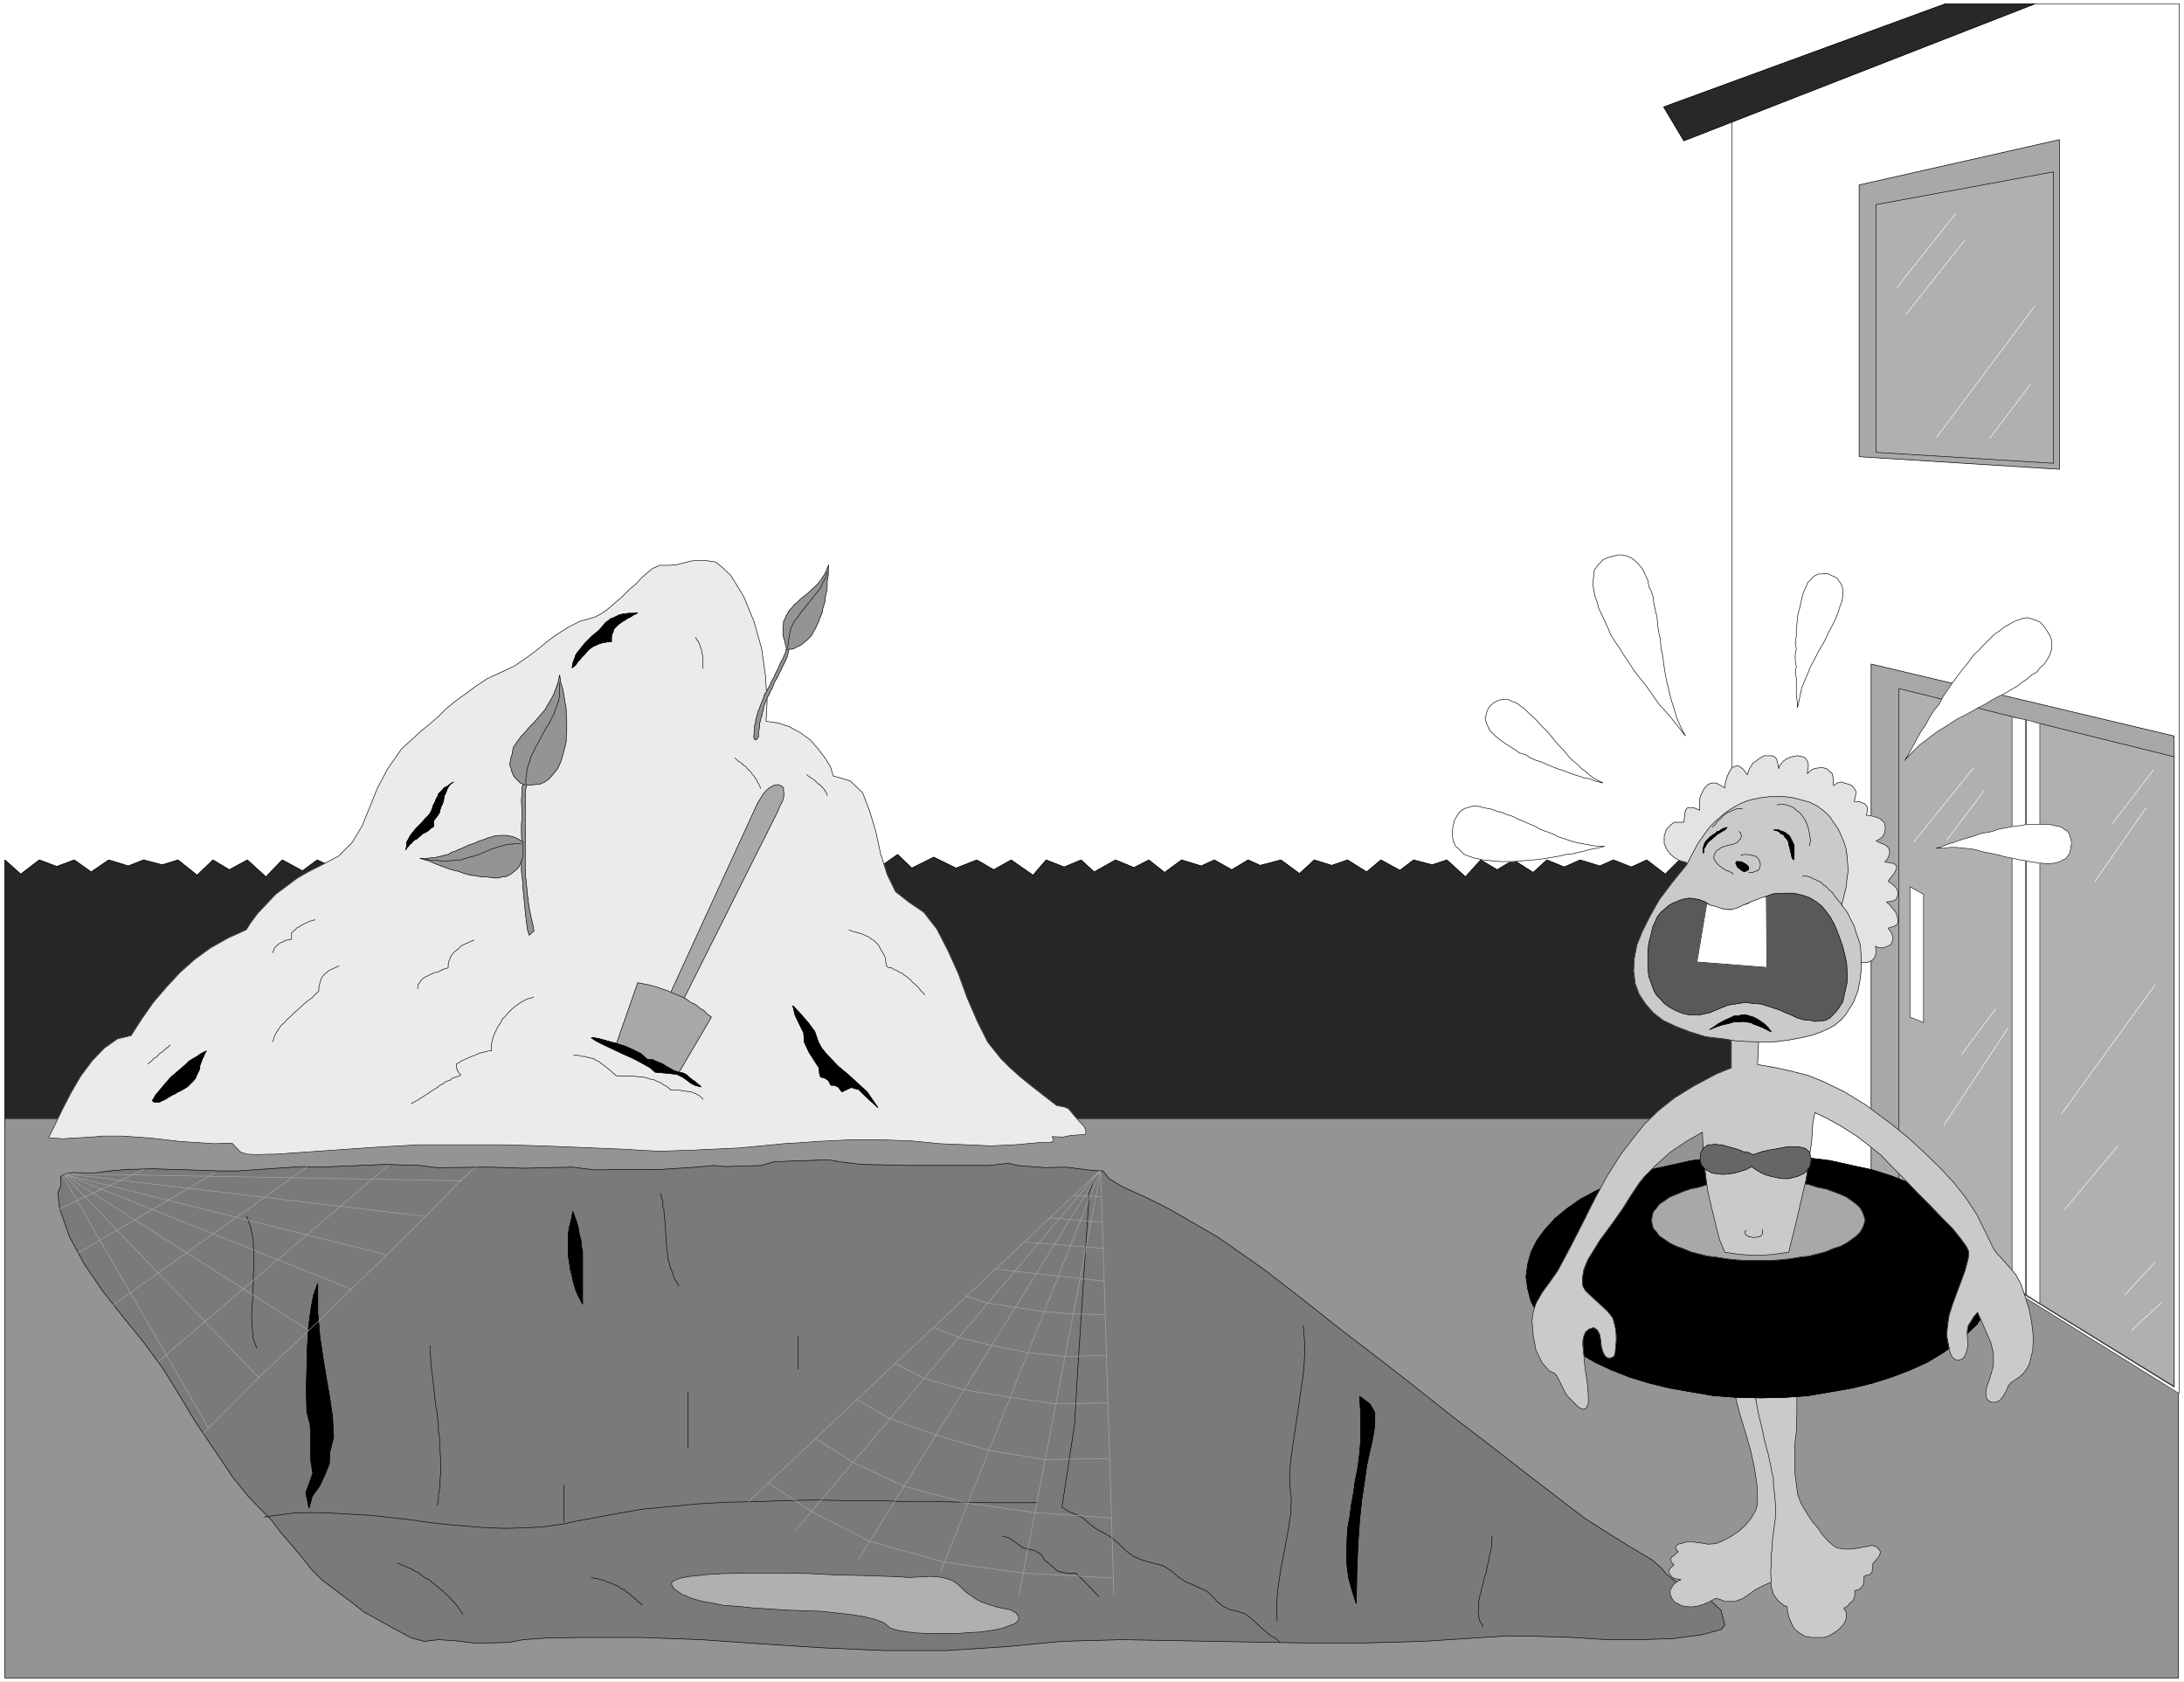 <svg width="3989.948" height="3071.661" viewBox="0 0 2992.461 2303.746" xmlns="http://www.w3.org/2000/svg"><rect x="0" y="0" width="2992.461" height="2303.746" fill="#333333" stroke="none"/><defs><clipPath id="a"><path d="M0 1.738h2993V2306H0Zm0 0"/></clipPath><clipPath id="b"><path d="M0 1.738h2992.46v2303.746H0Zm0 0"/></clipPath></defs><g clip-path="url(#a)" transform="translate(0 -1.738)"><path style="fill:#fff;fill-opacity:1;fill-rule:nonzero;stroke:none" d="M0 2305.484h2992.46V1.738H0Zm0 0"/></g><g clip-path="url(#b)" transform="translate(0 -1.738)"><path style="fill:#fff;fill-opacity:1;fill-rule:evenodd;stroke:#fff;stroke-width:.19;stroke-linecap:square;stroke-linejoin:bevel;stroke-miterlimit:10;stroke-opacity:1" d="M0 .5h746.25V575H0Zm0 0" transform="matrix(4.01 0 0 -4.01 0 2307.49)"/></g><path style="fill:#262626;fill-opacity:1;fill-rule:evenodd;stroke:#262626;stroke-width:.19;stroke-linecap:square;stroke-linejoin:bevel;stroke-miterlimit:10;stroke-opacity:1" d="m1.68 281.22 5.41-4.84 6.34 4.84 5.97-2.23 5.97 2.23 5.79-4.1 5.97 4.1 6.71-2.05 5.23 2.05 6.34-1.67 5.41 1.67 6.53-5.22 5.41 5.22 5.6-3.35 6.15 3.35 6.35-5.77 5.59 5.77 6.91-3.72 5.03 3.72 7.28-3.35h183.58l7.46 5.22 4.85-4.66 7.46 3.73 7.65-3.73 7.09 2.79 5.78-3.35 5.97 3.35 7.47-5.22 4.47 5.22 6.16-2.42 5.78 2.42 4.48-4.1 7.28 4.1 6.34-2.61 5.04 2.61 5.41-4.28 5.78 4.28 6.72-2.05 4.48 2.05 5.97-3.35 5.59 3.35 4.11-1.86 7.09 1.86 6.34-4.66 5.04 4.66 5.97-1.86 5.41 1.86 6.53-4.1 4.85 4.1 6.53-3.54 4.66 3.54 6.34-1.67 5.04 1.67 6.34-5.77 5.23 5.77 5.59-3.35 5.6 3.35 6.72-4.28 4.66 4.28 5.97-2.42 5.41 2.42 6.72-2.05 4.66 2.05 6.16-2.42 5.22 2.42 6.35-4.84 4.85 4.84h170.51v-90.78H1.68Zm0 0" transform="matrix(4.01 0 0 -4.01 0 2305.752)"/><path style="fill:none;stroke:#000;stroke-width:.19;stroke-linecap:square;stroke-linejoin:bevel;stroke-miterlimit:10;stroke-opacity:1" d="m1.68 281.22 5.41-4.84 6.34 4.84 5.97-2.23 5.97 2.23 5.79-4.1 5.97 4.1 6.71-2.05 5.23 2.05 6.34-1.67 5.41 1.67 6.53-5.22 5.41 5.22 5.6-3.35 6.15 3.35 6.35-5.77 5.59 5.77 6.91-3.72 5.03 3.72 7.28-3.35h183.58l7.46 5.22 4.85-4.66 7.46 3.73 7.65-3.73 7.09 2.79 5.78-3.35 5.97 3.35 7.47-5.22 4.47 5.22 6.16-2.42 5.78 2.42 4.48-4.1 7.28 4.1 6.34-2.61 5.04 2.61 5.41-4.28 5.78 4.28 6.72-2.05 4.48 2.05 5.97-3.35 5.59 3.35 4.11-1.86 7.09 1.86 6.34-4.66 5.04 4.66 5.97-1.86 5.41 1.86 6.53-4.1 4.85 4.1 6.53-3.54 4.66 3.54 6.34-1.67 5.04 1.67 6.34-5.77 5.23 5.77 5.59-3.35 5.6 3.35 6.72-4.28 4.66 4.28 5.97-2.42 5.41 2.42 6.72-2.05 4.66 2.05 6.16-2.42 5.22 2.42 6.35-4.84 4.85 4.84h170.51v-90.78H1.68Zm0 0" transform="matrix(4.01 0 0 -4.01 0 2305.752)"/><path style="fill:#949494;fill-opacity:1;fill-rule:evenodd;stroke:#949494;stroke-width:.19;stroke-linecap:square;stroke-linejoin:bevel;stroke-miterlimit:10;stroke-opacity:1" d="M1.68 192.87h742.7V1.8H1.68Zm0 0" transform="matrix(4.01 0 0 -4.01 0 2305.752)"/><path style="fill:none;stroke:#000;stroke-width:.19;stroke-linecap:square;stroke-linejoin:bevel;stroke-miterlimit:10;stroke-opacity:1" d="M1.68 192.87h742.7V1.8H1.68Zm0 0" transform="matrix(4.01 0 0 -4.01 0 2305.752)"/><path style="fill:#7a7a7a;fill-opacity:1;fill-rule:evenodd;stroke:#7a7a7a;stroke-width:.19;stroke-linecap:square;stroke-linejoin:bevel;stroke-miterlimit:10;stroke-opacity:1" d="m19.78 167.33.93 2.42v3.36l1.68.93 2.61.37 6.9-.18 5.41.74 6.53.56h2.24l5.78.19 5.79-.19 6.15-.18 5.6-.19 5.97-.19h5.78l5.23.38 16.79 1.11 6.34-.18 22.2.93 11.76-.37 5.78-.75 17.91.19 11.94-.38 16.42.38 7.46-.93 23.51.18 11.38.75 5.97.56 4.1-.38 12.13.38 4.48 1.3 15.85.56h2.99l3.36-.56 7.46-.93 16.23-.37h27.42l6.72.74 3.17-.74 9.52-.75 6.9.19 8.96-1.12 3.73-.19 2.05-2.61 4.29-2.61 9.33-4.28 6.71-3.36 16.79-9.69 11.76-8.2 5.22-3.73 12.5-9.7 12.69-10.06 12.68-9.69 12.69-9.88 12.69-10.07 12.68-9.69 12.69-9.88 12.87-9.88 7.09-5.41 7.65-4.84 7.46-4.66 7.84-4.66 3.17-2.8 1.68-2.05 2.8-2.24 5.22-2.79 6.72-3.73 3.92-3.54 1.3-5.04-1.12-1.49-6.71-1.86-9.89-1.31-11.01-.37h-11.57l-11.75.75-11.38.37-10.45.19-8.77-.56-20.14-1.31-20.15-.56H445.7l-20.9.37-20.89.38-20.52.37-20.34-.56-19.59-1.86-20.33-1.31h-20.71l-20.9.93-20.71 1.31-21.08 1.49-20.52.75H198.5l-11.75-.19-8.02-.56-4.67-.93-6.9-.19h-5.41l-6.16.75-5.78.37-4.85-.56-4.29 1.12-5.97 3.17-10.45 5.78-2.98 2.42-11.38 8.57-2.99 2.99-4.66 5.78-6.53 7.64-2.8 3.73-8.02 8.2-5.41 6.71L75 77.11l-8.21 12.12-6.16 10.25-5.22 8.39-6.34 8.57-7.09 8.76-6.91 8.76-6.34 9.32-5.04 9.32-3.35 9.7zm0 0" transform="matrix(4.01 0 0 -4.01 0 2305.752)"/><path style="fill:none;stroke:#000;stroke-width:.19;stroke-linecap:square;stroke-linejoin:bevel;stroke-miterlimit:10;stroke-opacity:1" d="m19.78 167.33.93 2.42v3.36l1.68.93 2.61.37 6.9-.18 5.41.74 6.53.56h2.24l5.78.19 5.79-.19 6.15-.18 5.6-.19 5.97-.19h5.78l5.23.38 16.79 1.11 6.34-.18 22.2.93 11.76-.37 5.78-.75 17.91.19 11.94-.38 16.42.38 7.46-.93 23.51.18 11.38.75 5.97.56 4.1-.38 12.13.38 4.48 1.3 15.85.56h2.99l3.36-.56 7.46-.93 16.23-.37h27.42l6.72.74 3.17-.74 9.52-.75 6.9.19 8.96-1.12 3.73-.19 2.05-2.61 4.29-2.61 9.33-4.28 6.71-3.36 16.79-9.69 11.76-8.2 5.22-3.73 12.5-9.7 12.69-10.06 12.68-9.69 12.69-9.88 12.69-10.07 12.68-9.69 12.69-9.88 12.87-9.88 7.09-5.41 7.65-4.84 7.46-4.66 7.84-4.66 3.17-2.8 1.68-2.05 2.8-2.24 5.22-2.79 6.72-3.73 3.92-3.54 1.3-5.04-1.12-1.49-6.71-1.86-9.89-1.31-11.01-.37h-11.57l-11.75.75-11.38.37-10.45.19-8.77-.56-20.14-1.31-20.15-.56H445.7l-20.9.37-20.89.38-20.52.37-20.34-.56-19.59-1.86-20.33-1.31h-20.71l-20.9.93-20.71 1.31-21.08 1.49-20.52.75H198.5l-11.75-.19-8.02-.56-4.67-.93-6.9-.19h-5.41l-6.16.75-5.78.37-4.85-.56-4.29 1.12-5.97 3.17-10.45 5.78-2.98 2.42-11.38 8.57-2.99 2.99-4.66 5.78-6.53 7.64-2.8 3.73-8.02 8.2-5.41 6.71L75 77.11l-8.21 12.12-6.16 10.25-5.22 8.39-6.34 8.57-7.09 8.76-6.91 8.76-6.34 9.32-5.04 9.32-3.35 9.7zm0 0" transform="matrix(4.01 0 0 -4.01 0 2305.752)"/><path style="fill:#ebebeb;fill-opacity:1;fill-rule:evenodd;stroke:#ebebeb;stroke-width:.19;stroke-linecap:square;stroke-linejoin:bevel;stroke-miterlimit:10;stroke-opacity:1" d="m16.6 186.34 2.24-.18 2.61-.19 2.8.19 3.36.18 3.55.19 3.91.37h6.72l10.26-.74 9.52-1.12 11.75-.75 5.97.19 2.8-2.98 2.05-.75 3.17-.18 7.46.18 34.89 2.42 13.81.75h27.98l13.62-.37 13.81-.56 13.43-.56 13.24-.75 4.48.19 6.34.19 7.65.37 8.21.37 8.02.75 7.47.74 6.53.38 4.66.37 11.57.56h11.01l10.07-.37 9.51-.94 8.96-.37 8.58-.37 8.02.37 4.29.37 4.3.38h3.54l1.31.56-.56 1.49 3.54-.19 2.8.56 5.04.37.18 1.12-.56 1.49-2.61 2.8-2.8 3.35-1.3.56-2.8.56-8.4 6.53-3.91 3.16-3.55 3.17-3.17 3.17-4.48 5.59-3.54 7.09-3.55 8.2-2.98 8.2-3.55 7.83-3.73 7.27-4.48 5.78-5.22 3.54-4.48 3.54-2.8 5.78-2.23 7.08-1.68 7.65-2.06 6.89-2.42 6.34-4.29 4.1-5.79 1.68-.93 3.17-1.86 2.98-2.43 3.17-2.61 2.98-3.36 2.43-3.73 2.05-3.92 1.3-4.1.56.37 6.71-.56 8.76-1.31 9.32-2.61 9.32-3.54 8.58-4.48 7.27-2.8 2.61-2.24 1.86-3.73.56h-3.54l-2.61-.56-3.55-.93-2.42-.19h-3.36l-2.43-1.11-2.05-1.68-1.68-1.49-1.86-2.05-2.43-2.05-2.43-2.43-2.79-2.42-2.43-2.05-2.24-1.49-1.86-.94-5.23-1.49-3.91-2.05-3.55-2.23-3.36-2.43-3.36-2.79-3.73-2.8-4.1-2.8-4.67-2.23-4.85-2.24-3.91-2.61-3.55-2.61-3.36-2.42-3.17-2.61-2.61-2.61-2.99-2.61-2.98-2.42-6.72-6.16-4.66-6.71-3.55-6.71-2.61-6.52-2.61-6.34-3.36-5.59-4.66-4.66-6.34-3.36-3.74-1.86-3.91-2.24-3.73-2.79-3.74-2.8-3.17-3.35-2.98-3.17-2.24-2.99-1.68-2.61-6.16-2.79-5.97-3.36-5.41-3.91-5.03-4.48-4.67-5.03-4.48-5.22-3.91-5.59-3.73-5.78-4.67-1.12-4.48-3.17-4.1-4.28-3.92-5.22-3.36-5.78-2.98-5.78-2.43-5.03zm0 0" transform="matrix(4.01 0 0 -4.01 0 2305.752)"/><path style="fill:none;stroke:#000;stroke-width:.19;stroke-linecap:square;stroke-linejoin:bevel;stroke-miterlimit:10;stroke-opacity:1" d="m16.6 186.34 2.24-.18 2.61-.19 2.8.19 3.36.18 3.55.19 3.91.37h6.72l10.26-.74 9.52-1.12 11.75-.75 5.97.19 2.8-2.98 2.05-.75 3.17-.18 7.46.18 34.89 2.42 13.81.75h27.98l13.62-.37 13.81-.56 13.43-.56 13.24-.75 4.48.19 6.34.19 7.65.37 8.21.37 8.02.75 7.47.74 6.53.38 4.66.37 11.57.56h11.01l10.07-.37 9.51-.94 8.96-.37 8.58-.37 8.02.37 4.29.37 4.3.38h3.54l1.31.56-.56 1.49 3.54-.19 2.8.56 5.04.37.18 1.12-.56 1.49-2.61 2.8-2.8 3.35-1.3.56-2.8.56-8.4 6.53-3.91 3.16-3.55 3.17-3.17 3.17-4.48 5.59-3.54 7.09-3.55 8.2-2.98 8.2-3.55 7.83-3.73 7.27-4.48 5.78-5.22 3.54-4.48 3.54-2.8 5.78-2.23 7.08-1.68 7.65-2.06 6.89-2.42 6.34-4.29 4.1-5.79 1.68-.93 3.17-1.86 2.98-2.43 3.17-2.61 2.98-3.36 2.43-3.73 2.05-3.92 1.3-4.1.56.37 6.71-.56 8.76-1.31 9.32-2.61 9.32-3.54 8.58-4.48 7.27-2.8 2.61-2.24 1.86-3.73.56h-3.54l-2.61-.56-3.55-.93-2.42-.19h-3.36l-2.43-1.11-2.05-1.68-1.68-1.49-1.86-2.05-2.43-2.05-2.43-2.43-2.79-2.42-2.43-2.05-2.24-1.49-1.86-.94-5.23-1.49-3.91-2.05-3.55-2.23-3.36-2.43-3.36-2.79-3.73-2.8-4.1-2.8-4.67-2.23-4.85-2.24-3.91-2.61-3.55-2.61-3.36-2.42-3.17-2.61-2.61-2.61-2.99-2.61-2.98-2.42-6.72-6.16-4.66-6.71-3.55-6.71-2.61-6.52-2.61-6.34-3.36-5.59-4.66-4.66-6.34-3.36-3.74-1.86-3.91-2.24-3.73-2.79-3.74-2.8-3.17-3.35-2.98-3.17-2.24-2.99-1.68-2.61-6.16-2.79-5.97-3.36-5.41-3.91-5.03-4.48-4.67-5.03-4.48-5.22-3.91-5.59-3.73-5.78-4.67-1.12-4.48-3.17-4.1-4.28-3.92-5.22-3.36-5.78-2.98-5.78-2.43-5.03zm0 0" transform="matrix(4.01 0 0 -4.01 0 2305.752)"/><path style="fill:none;stroke:#000;stroke-width:.19;stroke-linecap:square;stroke-linejoin:bevel;stroke-miterlimit:10;stroke-opacity:1" d="M196.08 214.49h1.49l1.12-.37h1.12l1.12-.37.74-.19 1.12-.19.75-.56.93-.37 1.5-1.12.74-.56.93-.74.75-.56.75-.75 1.3-1.12.56-.18h5.23l1.3-.19 1.12-.19h1.31l1.3-.37 1.12-.37 1.12-.19 1.12-.56 1.12-.37.93-.74 1.12-.56 1.5-1.31h2.98l.75-.19h.74l.75-.18.93-.19h.75l.74-.37.75-.19.56-.37.75-.37.37-.38.75-.74v-.19m-124.25 45.49h-.56l-.56-.38-.94-.37-.74-.37-.75-.38-.56-.56-.56-.37-.37-.37-.56-.56-.37-.56-.19-.37-.19-.75-.18-.56-.19-.74-.19-.75v-1.3l-1.49-1.49-.93-.94-1.31-.93-1.12-.93-1.3-1.12-1.12-1.12-1.12-.93-1.12-1.12-1.31-1.12-.93-1.11-1.12-.94-.75-1.12-.74-1.11-.75-1.31-.56-1.86v-.19m14.37 41.57h-.38l-.56-.19-.56-.18-.56-.19-.56-.19-.55-.37-.56-.19-.56-.37-.56-.18-.38-.38-.37-.18-.75-.38-.18-.37-.56-.37-.38-.37-.56-.56v-2.05l-.37-.19h-.56l-.56-.19h-.37l-.56-.18-.37-.38-.56-.18-.56-.19-.38-.37-.37-.19-.37-.37-.38-.37-.37-.38-.19-.37-.18-.56-.19-.56v-.18m-42.72-38.03.19.18.18.19.19.19.37.18.19.19.18.19.19.18.19.19.18.37.38.19.18.19h.38l.18.37.38.18.18.19.19.37.19.19.37.19.19.18.37.19.56.56.37.19.19.18.19.37h.37v.19l.37.19.19.18.37.56v-.18" transform="matrix(4.01 0 0 -4.01 0 2305.752)"/><path style="fill:#000;fill-opacity:1;fill-rule:evenodd;stroke:#000;stroke-width:.19;stroke-linecap:square;stroke-linejoin:bevel;stroke-miterlimit:10;stroke-opacity:1" d="m217.91 365.67-.56-.38-.94-.37-.74-.56-1.5-.74-.74-.56-.75-.38-.74-.56-.56-.37-.56-.56-.56-.56-.56-.56-.19-.93-.37-.74-.19-.94v-1.67h-.75l-1.3-.19-1.12-.19-1.12-.37-.75-.37-.93-.37-.93-.56-.75-.56-.56-.56-.56-.75-.74-.74-.75-.75-.56-.74-.75-.75-.56-.93-1.3-1.12v.37l.18 1.12.38 1.12.37.93.37 1.12.75.93.75.93.74.94.75.93 1.68 1.68.93.93.93.74.94.75.74.74.94 1.12.37.38.37.55.75.56.56.38.56.56.74.18.75.37.75.38.74.37.75.19.74.18h.75l.93.19h1.68zm0 0" transform="matrix(4.01 0 0 -4.01 0 2305.752)"/><path style="fill:none;stroke:#000;stroke-width:.19;stroke-linecap:square;stroke-linejoin:bevel;stroke-miterlimit:10;stroke-opacity:1" d="m217.91 365.67-.56-.38-.94-.37-.74-.56-1.5-.74-.74-.56-.75-.38-.74-.56-.56-.37-.56-.56-.56-.56-.56-.56-.19-.93-.37-.74-.19-.94v-1.67h-.75l-1.3-.19-1.12-.19-1.12-.37-.75-.37-.93-.37-.93-.56-.75-.56-.56-.56-.56-.75-.74-.74-.75-.75-.56-.74-.75-.75-.56-.93-1.3-1.12v.37l.18 1.12.38 1.12.37.93.37 1.12.75.93.75.93.74.94.75.93 1.68 1.68.93.93.93.74.94.75.74.74.94 1.12.37.38.37.55.75.56.56.38.56.56.74.18.75.37.75.38.74.37.75.19.74.18h.75l.93.19h1.68zm0 0" transform="matrix(4.01 0 0 -4.01 0 2305.752)"/><path style="fill:#000;fill-opacity:1;fill-rule:evenodd;stroke:#000;stroke-width:.19;stroke-linecap:square;stroke-linejoin:bevel;stroke-miterlimit:10;stroke-opacity:1" d="m155.03 307.88-.37-.19-.93-.56-.56-.55-.75-.38-.74-.37-.38-.56-1.49-1.49-.19-.75-.37-.56-.37-.74-.19-.56-.37-.75-.38-.74-.37-1.31-.19-.37-.37-.74-.56-.75-.74-.75-.56-.56-.75-.93-.75-.74-.74-.75-.75-.74-.75-.94-.74-.93-.56-.74-.56-1.12-.56-.93v-1.12l-.37-1.68.18.37.19.38.56.55.56.75.56.37.56.75.56.37.74.37.56.56.75.56.56.56.75.37.74.38.75.56.56.56.93.56v1.86l.19.37.74.93.56.75.56.93.19.93.37 1.12.38.75.37.93.19 1.12.18.93.38.75.37.93.37.93.37.56.56.74zm0 0" transform="matrix(4.01 0 0 -4.01 0 2305.752)"/><path style="fill:none;stroke:#000;stroke-width:.19;stroke-linecap:square;stroke-linejoin:bevel;stroke-miterlimit:10;stroke-opacity:1" d="m155.03 307.88-.37-.19-.93-.56-.56-.55-.75-.38-.74-.37-.38-.56-1.49-1.49-.19-.75-.37-.56-.37-.74-.19-.56-.37-.75-.38-.74-.37-1.31-.19-.37-.37-.74-.56-.75-.74-.75-.56-.56-.75-.93-.75-.74-.74-.75-.75-.74-.75-.94-.74-.93-.56-.74-.56-1.12-.56-.93v-1.12l-.37-1.68.18.37.19.38.56.55.56.75.56.37.56.75.56.37.74.37.56.56.75.56.56.56.75.37.74.38.75.56.56.56.93.56v1.86l.19.37.74.93.56.75.56.93.19.93.37 1.12.38.75.37.93.19 1.12.18.93.38.75.37.93.37.93.37.56.56.74zm135.07-50.52.75-.37 1.31-.37 1.3-.37 1.31-.38 1.12-.56.93-.37.93-.74.94-.56.74-.75.75-.75.56-1.11.56-.94.56-.93.56-1.12.18-1.3.38-1.86.56-.38 1.12-.18.93-.56.93-.38.94-.56.93-.37.56-.56.93-.56.56-.56.75-.56.56-.74.74-.56.75-.75.74-.74.56-.75 1.31-1.3v-.19" transform="matrix(4.01 0 0 -4.01 0 2305.752)"/><path style="fill:#000;fill-opacity:1;fill-rule:evenodd;stroke:#000;stroke-width:.19;stroke-linecap:square;stroke-linejoin:bevel;stroke-miterlimit:10;stroke-opacity:1" d="m280.4 207.03-.37 1.12-.19 2.05-1.68 2.61-1.67 2.61-1.68 3.54-.19 3.17-1.49 2.99-1.49 3.17-.75 3.16 2.8-2.98 2.42-2.79 2.24-2.99 1.31-3.73 1.12-2.05 1.68-2.05 3.91-4.1 3.36-2.79 6.53-5.97 3.73-5.4-4.1 3.72-2.43 2.43-2.61.74-3.17-1.49-1.31 1.68-1.3.56h-1.12l-.93 1.68-.56.37-.94.56zm0 0" transform="matrix(4.01 0 0 -4.01 0 2305.752)"/><path style="fill:none;stroke:#000;stroke-width:.19;stroke-linecap:square;stroke-linejoin:bevel;stroke-miterlimit:10;stroke-opacity:1" d="m280.4 207.03-.37 1.12-.19 2.05-1.68 2.61-1.67 2.61-1.68 3.54-.19 3.17-1.49 2.99-1.49 3.17-.75 3.16 2.8-2.98 2.42-2.79 2.24-2.99 1.31-3.73 1.12-2.05 1.68-2.05 3.91-4.1 3.36-2.79 6.53-5.97 3.73-5.4-4.1 3.72-2.43 2.43-2.61.74-3.17-1.49-1.31 1.68-1.3.56h-1.12l-.93 1.68-.56.37-.94.56zm-29.29 109.05.38-.37.37-.37.37-.38.38-.18.37-.19.37-.37.38-.19.18-.37.37-.19.38-.18.37-.38.19-.37.18-.19.38-.37.37-.19.19-.37.37-.37.19-.37.18-.19.56-.56.19-.37.19-.37.18-.19.38-.37v-.38l.18-.37.38-.56.18-.19.19-.55.37-.75v-.19m15.86 4.66.19-.18.18-.19.38-.19.18-.18.19-.19.37-.18.38-.19.37-.37h.18l1.5-1.5h.37l.19-.37.18-.18.19-.19.37-.19v-.18l.19-.19.37-.37.19-.19.19-.19v-.37l.37-.37.19-.37.18-.56v-.19m-44.96 54.06.19-.37.18-.38.19-.37.37-.19v-.18l.19-.38.19-.37.18-.37v-.19l.19-.37v-.37l.19-.38.18-.18v-.94l.19-.37v-.37l.19-.37v-4.48m-57.84-112.21-.74-.38-1.5-.37-1.3-.74-1.31-.75-1.3-.93-1.12-.93-1.12-1.12-1.12-1.31-1.12-1.12-.75-1.49-.93-1.3-.56-1.31-.75-1.49-.37-1.49-.37-1.49v-2.24h-.94l-.56-.18-.74-.19-.94-.19-.74-.18-.93-.38-.75-.37-1.12-.37-.75-.37-.93-.38-.75-.37-.93-.37-.56-.38-.56-.37-.74-.37v-1.31l.18-.18v-.38l.19-.18v-.37h.19l.18-.38v-.18l.56-.56.19-.38-.56-.18-1.12-.38-1.12-.37-.93-.74-1.31-.38-.93-.74-1.12-.56-.93-.75-1.12-.74-.94-.56-1.11-.75-1.12-.74-.94-.56-1.12-.75-.93-.56-1.49-.74v-.19m21.27 55.92-.38-.18-.93-.38-.75-.37-.93-.37-.74-.38-.75-.37-.56-.74-.75-.56-.56-.38-.56-.55-.56-.75-.56-.75-.18-.74-.38-.75-.18-.93v-1.12l-.56-.37-.93-.19-1.5-.74-.74-.38h-.75l-.75-.37-.93-.37-.56-.37-.93-.38-.56-.37-.56-.37-.56-.56-.37-.75-.56-.56-.19-1.3v-.19" transform="matrix(4.01 0 0 -4.01 0 2305.752)"/><path style="fill:#000;fill-opacity:1;fill-rule:evenodd;stroke:#000;stroke-width:.19;stroke-linecap:square;stroke-linejoin:bevel;stroke-miterlimit:10;stroke-opacity:1" d="m52.05 199.02.37.56.75 1.3.93 1.12.94 1.12.93 1.12 1.12 1.3 1.12 1.31 1.3 1.12 1.31 1.12 1.31 1.11 1.3 1.12 1.12 1.12 1.49.93 1.31.75 1.31.93 1.86.93-.37-.56-.56-1.3-.56-1.12-.37-1.12-.38-.93v-.93l-.37-.93-.37-.75-.38-.75-.37-.93-.56-.74-1.31-1.31-.74-.74-1.12-.75-2.05-1.12h-.19l-.56-.37-.56-.37-.56-.19-.56-.37-.75-.38-.56-.37-.55-.37-.75-.37-.56-.19-.56-.37-.56-.19h-1.68zm0 0" transform="matrix(4.01 0 0 -4.01 0 2305.752)"/><path style="fill:none;stroke:#000;stroke-width:.19;stroke-linecap:square;stroke-linejoin:bevel;stroke-miterlimit:10;stroke-opacity:1" d="m52.05 199.02.37.56.75 1.3.93 1.12.94 1.12.93 1.12 1.12 1.3 1.12 1.31 1.3 1.12 1.31 1.12 1.31 1.11 1.3 1.12 1.12 1.12 1.49.93 1.31.75 1.31.93 1.86.93-.37-.56-.56-1.3-.56-1.12-.37-1.12-.38-.93v-.93l-.37-.93-.37-.75-.38-.75-.37-.93-.56-.74-1.31-1.31-.74-.74-1.12-.75-2.05-1.12h-.19l-.56-.37-.56-.37-.56-.19-.56-.37-.75-.38-.56-.37-.55-.37-.75-.37-.56-.19-.56-.37-.56-.19h-1.68zm0 0" transform="matrix(4.01 0 0 -4.01 0 2305.752)"/><path style="fill:#949494;fill-opacity:1;fill-rule:evenodd;stroke:#949494;stroke-width:.19;stroke-linecap:square;stroke-linejoin:bevel;stroke-miterlimit:10;stroke-opacity:1" d="m269.21 354.48-.56-1.3-.19-.94-.56-1.3-.37-.93-.56-.93-.56-1.12-.37-1.12-.56-.93-.56-1.12-.37-.93-.56-.94-.56-1.11-.38-.94-.56-.93-.56-1.12-.56-.74-.37-.93-.19-.94-.56-1.11-.37-.94-.37-1.11-.37-.75-.38-1.31-.18-.74-.38-1.12v-.93l-.37-1.12v-1.3l-.19-.94v-1.3h-.18l.18-.37v-.56l.19-.19h.19l.18-.19.19.19h.19l.18.19v.37l.38.19v1.86l.37 1.3v1.31l.37 1.49.37 1.12.19 1.12.37 1.12.19 1.3.37.93.56 1.31.38.93.56.93.37.93.56.94.37.93.38 1.12.56.93.56.93.37.75.37.93.56.93.37.93.38.75.56 1.12.37.74.37.93.19.75.19 1.12.37.93.19.93zm0 0" transform="matrix(4.01 0 0 -4.01 0 2305.752)"/><path style="fill:none;stroke:#000;stroke-width:.19;stroke-linecap:square;stroke-linejoin:bevel;stroke-miterlimit:10;stroke-opacity:1" d="m269.21 354.48-.56-1.3-.19-.94-.56-1.3-.37-.93-.56-.93-.56-1.12-.37-1.12-.56-.93-.56-1.12-.37-.93-.56-.94-.56-1.11-.38-.94-.56-.93-.56-1.12-.56-.74-.37-.93-.19-.94-.56-1.11-.37-.94-.37-1.11-.37-.75-.38-1.31-.18-.74-.38-1.12v-.93l-.37-1.12v-1.3l-.19-.94v-1.3h-.18l.18-.37v-.56l.19-.19h.19l.18-.19.19.19h.19l.18.19v.37l.38.19v1.86l.37 1.3v1.31l.37 1.49.37 1.12.19 1.12.37 1.12.19 1.3.37.93.56 1.31.38.93.56.93.37.93.56.94.37.93.38 1.12.56.93.56.93.37.75.37.93.56.93.37.93.38.75.56 1.12.37.74.37.93.19.75.19 1.12.37.93.19.93zm0 0" transform="matrix(4.01 0 0 -4.01 0 2305.752)"/><path style="fill:#949494;fill-opacity:1;fill-rule:evenodd;stroke:#949494;stroke-width:.19;stroke-linecap:square;stroke-linejoin:bevel;stroke-miterlimit:10;stroke-opacity:1" d="m178.91 307.88-.56-2.24v-1.86l-.18-2.24.18-3.35v-2.43l-.18-2.79v-2.61l.18-3.54-.18-3.73v-5.78l.37-2.8.19-3.35.37-3.54.37-4.1.38-3.17.37-2.8.56-2.05 1.68 1.49-.37 2.05-.56 2.24-.75 3.73-.56 4.28-.37 3.92-.38 3.73v27.77l.56 2.42zm0 0" transform="matrix(4.01 0 0 -4.01 0 2305.752)"/><path style="fill:none;stroke:#000;stroke-width:.19;stroke-linecap:square;stroke-linejoin:bevel;stroke-miterlimit:10;stroke-opacity:1" d="m178.91 307.88-.56-2.24v-1.86l-.18-2.24.18-3.35v-2.43l-.18-2.79v-2.61l.18-3.54-.18-3.73v-5.78l.37-2.8.19-3.35.37-3.54.37-4.1.38-3.17.37-2.8.56-2.05 1.68 1.49-.37 2.05-.56 2.24-.75 3.73-.56 4.28-.37 3.92-.38 3.73v27.77l.56 2.42zm0 0" transform="matrix(4.01 0 0 -4.01 0 2305.752)"/><path style="fill:#949494;fill-opacity:1;fill-rule:evenodd;stroke:#949494;stroke-width:.19;stroke-linecap:square;stroke-linejoin:bevel;stroke-miterlimit:10;stroke-opacity:1" d="m268.84 353.18-.38 1.3-.37 1.68-.37 1.12-.19 1.3v2.05l.19 1.12v.93l.56.94.18.74.56.93.38.75.56.74.74.75.75.93.74.56 1.31 1.31.93.74.94.75.74.56.75.74.75.75.93.74.74.75.75.93.56.75.56.93.56.74.56 1.12.37.94.56 1.3-.18-.93v-2.61l-.19-1.12-.19-.93v-2.24l-.18-1.12-.19-1.12-.37-1.3v-1.12l-.38-1.3-.37-1.12-.19-1.31-.37-.93-.56-1.3-.37-1.12-.56-1.12-.38-.93-.74-1.12-.37-.93-.75-.94-.75-.74-.56-.56-.93-.75-.93-.74-.75-.37-1.12-.56-.74-.38-1.31-.18zm0 0" transform="matrix(4.01 0 0 -4.01 0 2305.752)"/><path style="fill:none;stroke:#000;stroke-width:.19;stroke-linecap:square;stroke-linejoin:bevel;stroke-miterlimit:10;stroke-opacity:1" d="m268.84 353.18-.38 1.3-.37 1.68-.37 1.12-.19 1.3v2.05l.19 1.12v.93l.56.94.18.74.56.93.38.75.56.74.74.75.75.93.74.56 1.31 1.31.93.74.94.75.74.56.75.74.75.75.93.74.74.75.75.93.56.75.56.93.56.74.56 1.12.37.94.56 1.3-.18-.93v-2.61l-.19-1.12-.19-.93v-2.24l-.18-1.12-.19-1.12-.37-1.3v-1.12l-.38-1.3-.37-1.12-.19-1.31-.37-.93-.56-1.3-.37-1.12-.56-1.12-.38-.93-.74-1.12-.37-.93-.75-.94-.75-.74-.56-.56-.93-.75-.93-.74-.75-.37-1.12-.56-.74-.38-1.31-.18zm0 0" transform="matrix(4.01 0 0 -4.01 0 2305.752)"/><path style="fill:none;stroke:#000;stroke-width:.19;stroke-linecap:square;stroke-linejoin:bevel;stroke-miterlimit:10;stroke-opacity:1" d="m282.64 379.46-.56-1.86-.93-1.68-.75-1.68-1.12-1.49-1.12-1.31-.93-1.3-1.12-1.3-1.3-1.68-1.12-1.31-.94-1.49-1.11-1.3-.75-1.31-.75-1.68-.37-2.05-.37-1.86-.19-2.24v-.18" transform="matrix(4.01 0 0 -4.01 0 2305.752)"/><path style="fill:#949494;fill-opacity:1;fill-rule:evenodd;stroke:#949494;stroke-width:.19;stroke-linecap:square;stroke-linejoin:bevel;stroke-miterlimit:10;stroke-opacity:1" d="m178.73 287.38-.94.55-.93.56-.93.38-.93.37-1.12.19-.75.18h-2.24l-.93-.18h-.93l-1.12-.38-1.5-.37-.74-.37-1.12-.38-1.12-.37-1.12-.56-1.12-.37-1.12-.37-1.12-.56-1.3-.56-.94-.37-1.12-.56-1.3-.38-1.12-.74-1.12-.19-1.12-.37-1.12-.19-1.12-.37h-1.31l-1.3-.19h-2.61l3.17-.93 2.61-1.12 2.43-.93 2.61-.93 2.42-.56 2.05-.75 2.06-.56 1.86-.18 1.68-.37h1.68l1.49-.19 1.31-.19h1.49l1.31.38h.93l.93.37.75.37.75.56.74.56.38.37.74.56.56.75.19.56.37.74.37.93.19.75.19.93zm0 0" transform="matrix(4.01 0 0 -4.01 0 2305.752)"/><path style="fill:none;stroke:#000;stroke-width:.19;stroke-linecap:square;stroke-linejoin:bevel;stroke-miterlimit:10;stroke-opacity:1" d="m178.73 287.38-.94.55-.93.56-.93.38-.93.37-1.12.19-.75.18h-2.24l-.93-.18h-.93l-1.12-.38-1.5-.37-.74-.37-1.12-.38-1.12-.37-1.12-.56-1.12-.37-1.12-.37-1.12-.56-1.3-.56-.94-.37-1.12-.56-1.3-.38-1.12-.74-1.12-.19-1.12-.37-1.12-.19-1.12-.37h-1.31l-1.3-.19h-2.61l3.17-.93 2.61-1.12 2.43-.93 2.61-.93 2.42-.56 2.05-.75 2.06-.56 1.86-.18 1.68-.37h1.68l1.49-.19 1.31-.19h1.49l1.31.38h.93l.93.37.75.37.75.56.74.56.38.37.74.56.56.75.19.56.37.74.37.93.19.75.19.93zm0 0" transform="matrix(4.01 0 0 -4.01 0 2305.752)"/><path style="fill:none;stroke:#000;stroke-width:.19;stroke-linecap:square;stroke-linejoin:bevel;stroke-miterlimit:10;stroke-opacity:1" d="M177.98 286.82h-1.86l-.94-.19h-1.12l-.93-.19-.93-.18-.94-.38-1.11-.18-.75-.37-.93-.19-.94-.37-.93-.38-.75-.37-.93-.37-.74-.38-1.12-.37-.75-.18-.93-.38-.94-.18-1.12-.38-.93-.18-.93-.38h-1.12l-.93-.18h-1.12l-1.12-.19h-2.43l-1.12.19h-1.3l-1.31.18-1.68.19v-.19" transform="matrix(4.01 0 0 -4.01 0 2305.752)"/><path style="fill:#949494;fill-opacity:1;fill-rule:evenodd;stroke:#949494;stroke-width:.19;stroke-linecap:square;stroke-linejoin:bevel;stroke-miterlimit:10;stroke-opacity:1" d="m191.23 344.42.37-2.61.75-2.43.37-2.23.37-2.24.38-2.05v-2.05l.18-2.05v-3.54l-.18-2.05v-1.5l-.38-1.67-.37-1.49-.37-1.31-.38-1.3-.37-1.12-.56-1.31-.56-1.12-1.49-1.86-1.31-1.49-1.49-1.12-1.68-.75-2.05-.18-1.49-.19-1.5.19-.74.18-.94.38-.74.74-.56.56-.56.56-.56.75-.19.56-.37.93-.19.93-.37.93v.93l.19.94.18.93.38 1.12.18 1.12.19 1.11.75 1.12.93 1.31.93 1.3 1.12 1.12.93 1.12 1.31 1.49 1.12 1.12 1.3 1.49 1.12 1.3 1.31 1.5.93 1.67 1.12 1.87.93 1.68.75 2.05.75 2.05zm0 0" transform="matrix(4.01 0 0 -4.01 0 2305.752)"/><path style="fill:none;stroke:#000;stroke-width:.19;stroke-linecap:square;stroke-linejoin:bevel;stroke-miterlimit:10;stroke-opacity:1" d="m191.23 344.42.37-2.61.75-2.43.37-2.23.37-2.24.38-2.05v-2.05l.18-2.05v-3.54l-.18-2.05v-1.5l-.38-1.67-.37-1.49-.37-1.31-.38-1.3-.37-1.12-.56-1.31-.56-1.12-1.49-1.86-1.31-1.49-1.49-1.12-1.68-.75-2.05-.18-1.49-.19-1.5.19-.74.18-.94.38-.74.74-.56.56-.56.56-.56.75-.19.56-.37.93-.19.93-.37.93v.93l.19.94.18.93.38 1.12.18 1.12.19 1.11.75 1.12.93 1.31.93 1.3 1.12 1.12.93 1.12 1.31 1.49 1.12 1.12 1.3 1.49 1.12 1.3 1.31 1.5.93 1.67 1.12 1.87.93 1.68.75 2.05.75 2.05zm0 0" transform="matrix(4.01 0 0 -4.01 0 2305.752)"/><path style="fill:none;stroke:#000;stroke-width:.19;stroke-linecap:square;stroke-linejoin:bevel;stroke-miterlimit:10;stroke-opacity:1" d="M191.23 341.62v-4.1l-.19-1.12-.19-.93-.37-.93-.37-1.12-.38-.93-.37-1.31-.56-.93-.56-1.12-.37-.93-.75-1.12-.74-1.12-.56-1.12-.56-.93-1.12-2.24-.56-.93-.56-.93-.56-1.3-.56-1.12-.56-.93-.19-1.12-.37-.94-.37-1.11-.38-1.12v-1.12l-.18-1.12-.19-.93v-1.68" transform="matrix(4.01 0 0 -4.01 0 2305.752)"/><path style="fill:#a8a8a8;fill-opacity:1;fill-rule:evenodd;stroke:#a8a8a8;stroke-width:.19;stroke-linecap:square;stroke-linejoin:bevel;stroke-miterlimit:10;stroke-opacity:1" d="m225.74 228.47 33.02 71.95 1.12 1.87.93 1.49.94 1.12 1.12.93.93.56.75.37 1.12.19.74-.19.75-.37.56-.56v-.93l.18-1.12-.18-1.31-.38-1.3-.93-1.68-.74-1.86L228.73 224Zm0 0" transform="matrix(4.01 0 0 -4.01 0 2305.752)"/><path style="fill:none;stroke:#000;stroke-width:.19;stroke-linecap:square;stroke-linejoin:bevel;stroke-miterlimit:10;stroke-opacity:1" d="m225.74 228.47 33.02 71.95 1.12 1.87.93 1.49.94 1.12 1.12.93.93.56.75.37 1.12.19.74-.19.75-.37.56-.56v-.93l.18-1.12-.18-1.31-.38-1.3-.93-1.68-.74-1.86L228.73 224Zm0 0" transform="matrix(4.01 0 0 -4.01 0 2305.752)"/><path style="fill:#a8a8a8;fill-opacity:1;fill-rule:evenodd;stroke:#a8a8a8;stroke-width:.19;stroke-linecap:square;stroke-linejoin:bevel;stroke-miterlimit:10;stroke-opacity:1" d="m210.07 216.91 21.64-8.76 11.38 19.39-1.3.93-1.31 1.31-1.49.93-1.31 1.12-1.68.74-1.49 1.12-1.49.75-1.68.74-1.49.56-1.68.75-1.68.56-1.5.56-1.86.55-1.49.38-1.87.37-1.86.37zm0 0" transform="matrix(4.01 0 0 -4.01 0 2305.752)"/><path style="fill:none;stroke:#000;stroke-width:.19;stroke-linecap:square;stroke-linejoin:bevel;stroke-miterlimit:10;stroke-opacity:1" d="m210.07 216.91 21.64-8.76 11.38 19.39-1.3.93-1.31 1.31-1.49.93-1.31 1.12-1.68.74-1.49 1.12-1.49.75-1.68.74-1.49.56-1.68.75-1.68.56-1.5.56-1.86.55-1.49.38-1.87.37-1.86.37zm0 0" transform="matrix(4.01 0 0 -4.01 0 2305.752)"/><path style="fill:#000;fill-opacity:1;fill-rule:evenodd;stroke:#000;stroke-width:.19;stroke-linecap:square;stroke-linejoin:bevel;stroke-miterlimit:10;stroke-opacity:1" d="m202.05 220.46 1.68-1.12 2.61-1.31 3.17-1.49 3.54-1.68 3.36-1.49 3.17-1.68 2.62-1.49 1.68-1.49 4.29-.37 3.17-.37 1.86-.94 1.12-.74.75-.56.93-.75 1.49-.74 2.06-.56-.56.56-.75.56-.75.74-.93.56-1.12.93-.74.75-.75.37-.19.19-1.86.37-1.68.56-1.31.75-1.3.74-1.5.93-1.49.56-1.68.75h-1.68l-2.24 2.05-2.61 1.31-2.98 1.3-2.99.93-2.8.75-2.61.74-1.86.38zm0 0" transform="matrix(4.01 0 0 -4.01 0 2305.752)"/><path style="fill:none;stroke:#000;stroke-width:.19;stroke-linecap:square;stroke-linejoin:bevel;stroke-miterlimit:10;stroke-opacity:1" d="m202.05 220.46 1.68-1.12 2.61-1.31 3.17-1.49 3.54-1.68 3.36-1.49 3.17-1.68 2.62-1.49 1.68-1.49 4.29-.37 3.17-.37 1.86-.94 1.12-.74.75-.56.93-.75 1.49-.74 2.06-.56-.56.56-.75.56-.75.74-.93.56-1.12.93-.74.75-.75.37-.19.19-1.86.37-1.68.56-1.31.75-1.3.74-1.5.93-1.49.56-1.68.75h-1.68l-2.24 2.05-2.61 1.31-2.98 1.3-2.99.93-2.8.75-2.61.74-1.86.38zm173.31-46.79-1.86-2.61-1.31-3.54-3.92-60.21-1.11-19.02-4.3-28.14 2.24-1.49 2.24-.94 2.43-1.11 2.42-2.06 2.05-1.67 2.43-1.31 2.61-1.49 2.99-2.42 2.24-2.24 2.61-2.05 2.98-1.3 3.36-.94 3.73-.93 2.8-1.68 2.43-2.05 2.61-1.86 2.42-.93 2.43-1.12 2.42-1.12 1.87-1.68 1.68-1.86 2.05-1.68 2.43-1.12 2.61-.56 2.61-.93 2.8-2.24 2.61-2.42 2.42-2.05 1.12-.93.94-.37.56-.38 1.12-1.12v-.18m-82.65 47.72h-14.74l-9.89.18-10.07.19h-10.26l-10.08.37h-10.26l-10.26.19-10.07-.19-10.26-.37-9.89-.19-9.89-.55-9.89-.94-9.7-.93-9.51-1.68-14-2.61-3.17-.74-6.53-.93-6.53-.38-6.71-.18-6.35.18-6.71.56-6.72.56-6.53.75-6.71.93-6.53.75-6.72.74-6.72.37-6.53.38-6.34.18-6.72-.18-9.7-1.31v-.18M84.14 159.5l.56-.93.37-1.31.56-1.3.19-1.12.37-1.49.19-1.3.19-1.31v-1.49l.18-1.49v-6.34l-.18-1.68v-3.35l-.19-1.68v-3.17l-.19-1.49v-1.68l-.18-1.49v-2.8l.18-1.49v-1.3l.19-1.31v-1.3l.19-1.12.37-.93.74-2.05v-.19m61.76-53.5.37 1.68v1.68l.37 1.86.19 1.87v1.67l.19 1.87v5.4l-.19 1.87v1.68l-.19 1.86v1.68l-.37 2.05v1.67l-.19 1.87-.18 1.86-.19 1.68-.37 1.68-.19 1.68-.19 1.67-.18 1.87-.19 1.68-.19 1.67-.18 1.49-.19 1.5-.19 1.67-.18 1.49v1.5l-.19 1.3v2.98-.18m78.73 52.19.19-.75.18-1.11.38-.75v-2.05l.37-.75v-1.11l.19-.94v-1.11l.18-.94v-1.11l.19-.94v-2.05l.19-1.12v-2.05l.18-1.11v-.94l.19-1.12.19-.93v-.93l.18-1.12.38-.93.18-1.12.38-.93.74-1.86.19-1.12.56-.75 1.12-1.86v-.19m40.85-17.15v-11.18m-37.68-7.83v-19.2" transform="matrix(4.01 0 0 -4.01 0 2305.752)"/><path style="fill:#000;fill-opacity:1;fill-rule:evenodd;stroke:#000;stroke-width:.19;stroke-linecap:square;stroke-linejoin:bevel;stroke-miterlimit:10;stroke-opacity:1" d="m464.54 97.99.37-5.41V82.7l-.37-4.47-.56-4.48-.93-4.66-.56-4.1-.75-4.1-.56-4.28-.74-4.11-.19-4.1-.19-3.91.19-4.29.56-4.29 1.12-4.1 1.49-4.66.19 10.63.37 9.32.56 8.39.75 7.08.93 6.15.75 5.41.93 4.47.93 3.92.56 3.16.37 2.61v4.11l-1.67 2.98zm0 0" transform="matrix(4.01 0 0 -4.01 0 2305.752)"/><path style="fill:none;stroke:#000;stroke-width:.19;stroke-linecap:square;stroke-linejoin:bevel;stroke-miterlimit:10;stroke-opacity:1" d="m464.54 97.99.37-5.41V82.7l-.37-4.47-.56-4.48-.93-4.66-.56-4.1-.75-4.1-.56-4.28-.74-4.11-.19-4.1-.19-3.91.19-4.29.56-4.29 1.12-4.1 1.49-4.66.19 10.63.37 9.32.56 8.39.75 7.08.93 6.15.75 5.41.93 4.47.93 3.92.56 3.16.37 2.61v4.11l-1.67 2.98zm45.34-47.72-.19-1.12v-2.24l-.19-1.12-.18-1.11-.38-1.12-.18-1.12-.19-1.31-.37-1.11-.19-.94-.19-1.3-.37-.93-.37-1.12-.19-1.12-.19-.93-.37-1.12-.19-.75-.18-1.12-.38-.93v-1.12l-.37-.74v-2.8l-.19-.74.19-.75v-.74l.19-.75.18-.75.38-.55.74-1.31v-.19m-70.33 2.05-.19 5.6.56 5.96.94 6.34 1.3 6.52 1.12 6.16.93 5.77.19 5.41-.56 4.66v4.29l.56 5.59.93 6.34 1.12 7.45 1.12 7.65 1.12 8.01.37 7.64-.56 7.46v-.19" transform="matrix(4.01 0 0 -4.01 0 2305.752)"/><path style="fill:#000;fill-opacity:1;fill-rule:evenodd;stroke:#000;stroke-width:.19;stroke-linecap:square;stroke-linejoin:bevel;stroke-miterlimit:10;stroke-opacity:1" d="m104.48 64.99 2.42 6.71-.75 4.48v8.76l-.18 3.35-1.12 4.29-.19 7.64.19 7.46.18 7.27.38 6.34.74 5.96.94 5.22 1.49 4.1v-10.06l.75-8.39 1.12-7.46 1.11-6.71 1.12-6.52.94-6.53.37-6.89-1.31-5.22-.18-3.92-1.5-3.73-1.86-3.91-2.43-3.35-1.12-4.11zm0 0" transform="matrix(4.01 0 0 -4.01 0 2305.752)"/><path style="fill:none;stroke:#000;stroke-width:.19;stroke-linecap:square;stroke-linejoin:bevel;stroke-miterlimit:10;stroke-opacity:1" d="m104.48 64.99 2.42 6.71-.75 4.48v8.76l-.18 3.35-1.12 4.29-.19 7.64.19 7.46.18 7.27.38 6.34.74 5.96.94 5.22 1.49 4.1v-10.06l.75-8.39 1.12-7.46 1.11-6.71 1.12-6.52.94-6.53.37-6.89-1.31-5.22-.18-3.92-1.5-3.73-1.86-3.91-2.43-3.35-1.12-4.11zm0 0" transform="matrix(4.01 0 0 -4.01 0 2305.752)"/><path style="fill:#000;fill-opacity:1;fill-rule:evenodd;stroke:#000;stroke-width:.19;stroke-linecap:square;stroke-linejoin:bevel;stroke-miterlimit:10;stroke-opacity:1" d="m195.7 161.18-.18-1.12-.38-2.05-.56-2.05-.37-2.24v-8.01l.37-2.05.19-1.87.56-2.05.37-1.86.56-2.05.56-1.87.75-1.67 1.49-2.8v17.89l-.37 1.87-.19 2.05-.56 2.05-.37 2.24-.56 2.05zm0 0" transform="matrix(4.01 0 0 -4.01 0 2305.752)"/><path style="fill:none;stroke:#000;stroke-width:.19;stroke-linecap:square;stroke-linejoin:bevel;stroke-miterlimit:10;stroke-opacity:1" d="m195.7 161.18-.18-1.12-.38-2.05-.56-2.05-.37-2.24v-8.01l.37-2.05.19-1.87.56-2.05.37-1.86.56-2.05.56-1.87.75-1.67 1.49-2.8v17.89l-.37 1.87-.19 2.05-.56 2.05-.37 2.24-.56 2.05zm-2.98-106.07v12.68-.19M136 40.95l.75-.19.37-.37.75-.19.75-.37.74-.37.75-.19.74-.37.75-.56.93-.38.75-.55.75-.56.74-.56.94-.56.93-.38.74-.74.75-.56.93-.75.75-.55.75-.75.74-.56.75-.75.74-.55.75-.75.56-.75.75-.74.56-.56.56-.75.56-.56.37-.74.56-.56.56-1.12v-.19m44.03 12.68.74-.19.75-.18h.75l.56-.38h.56l.74-.18.56-.19.56-.37.75-.19.56-.18.56-.19.56-.37.56-.19.56-.19 1.12-.74.37-.37.56-.19.56-.19.37-.37.37-.37.75-.38.37-.37.38-.37.37-.37.56-.38.56-.56.37-.18.38-.56.55-.37.94-.75v-.19m123.13 23.68 2.42-.75 4.67-3.35 4.1-.94 2.24-1.49.93-1.67 1.87-1.5 2.8-2.42 2.98-.56h2.99l2.24-2.05 3.17-3.35 2.42-2.43v-.18" transform="matrix(4.01 0 0 -4.01 0 2305.752)"/><path style="fill:#b0b0b0;fill-opacity:1;fill-rule:evenodd;stroke:#b0b0b0;stroke-width:.19;stroke-linecap:square;stroke-linejoin:bevel;stroke-miterlimit:10;stroke-opacity:1" d="m310.44 36.1-2.43.19-4.29.18-5.41.19-6.53.19-7.09.18-7.64.38-7.84.18h-15.48l-7.09-.18-3.18-.19-2.98-.19-2.61-.37-2.43-.19-1.86-.37-1.68-.37-1.31-.56-.93-.56-.19-.56.19-.93.74-.93 1.31-.94 1.31-.93 1.49-.56 1.68-.74 1.86-.56 2.06-.56 2.23-.37 4.67-.94 5.22-.37 5.41-.56 5.79-.37 5.78-.37 5.78-.19 5.6-.19 5.22-.56 5.04-.56 4.48-.74 3.73-.93 2.98-1.12 2.24-1.87 2.62-.74 3.35-.56 3.73-.37 4.11-.19h8.58l4.29.37 4.11.19 3.73.56 3.17.56 2.61.93 2.05.75 1.31 1.11.19 1.12-.94 1.49-2.05 1.12-3.92.75-3.17.93-2.61.93-1.87.93-1.49 1.12-1.49.93-1.31 1.12-.93.94-.93.93-1.31.93-1.49.74-1.87.56-2.05.38-2.61.18-3.55-.18zm0 0" transform="matrix(4.01 0 0 -4.01 0 2305.752)"/><path style="fill:none;stroke:#000;stroke-width:.19;stroke-linecap:square;stroke-linejoin:bevel;stroke-miterlimit:10;stroke-opacity:1" d="m310.44 36.1-2.43.19-4.29.18-5.41.19-6.53.19-7.09.18-7.64.38-7.84.18h-15.48l-7.09-.18-3.18-.19-2.98-.19-2.61-.37-2.43-.19-1.86-.37-1.68-.37-1.31-.56-.93-.56-.19-.56.19-.93.74-.93 1.31-.94 1.31-.93 1.49-.56 1.68-.74 1.86-.56 2.06-.56 2.23-.37 4.67-.94 5.22-.37 5.41-.56 5.79-.37 5.78-.37 5.78-.19 5.6-.19 5.22-.56 5.04-.56 4.48-.74 3.73-.93 2.98-1.12 2.24-1.87 2.62-.74 3.35-.56 3.73-.37 4.11-.19h8.58l4.29.37 4.11.19 3.73.56 3.17.56 2.61.93 2.05.75 1.31 1.11.19 1.12-.94 1.49-2.05 1.12-3.92.75-3.17.93-2.61.93-1.87.93-1.49 1.12-1.49.93-1.31 1.12-.93.94-.93.93-1.31.93-1.49.74-1.87.56-2.05.38-2.61.18-3.55-.18zm0 0" transform="matrix(4.01 0 0 -4.01 0 2305.752)"/><path style="fill:none;stroke:#a8a8a8;stroke-width:.19;stroke-linecap:square;stroke-linejoin:bevel;stroke-miterlimit:10;stroke-opacity:1" d="m162.31 176.09-5.22-4.66-11.94-12.3-13.06-12.86-12.13-11.75-14.55-14.16-17.17-16.03L69.59 85.5v-.19m63.06 91.53L54.1 109.92v-.19m50.75 66.55-66.23-47.16v-.19m34.89 45.48-47.02-27.58v-.19m22.76 28.89-28.73-13.42v-.19" transform="matrix(4.01 0 0 -4.01 0 2305.752)"/><path style="fill:none;stroke:#a8a8a8;stroke-width:.19;stroke-linecap:square;stroke-linejoin:bevel;stroke-miterlimit:10;stroke-opacity:1" d="m119.77 134.71-97.38 38.96 109.32-27.22v-.18m13.06 13.23L22.39 174.04l135.26-2.42v-.19m-52.24-50.89-83.58 53.13 66.6-69.34v-.19M21.45 173.3l49.82-86.12v-.19m184.51-24.98 119.96 112.96-104.1-123.02v-.19m21.82-9.32 82.46 132.53-54.47-136.82v-.19m26.68-8.2 27.98 145.03 4.48-144.47v-.18" transform="matrix(4.01 0 0 -4.01 0 2305.752)"/><path style="fill:none;stroke:#a8a8a8;stroke-width:.19;stroke-linecap:square;stroke-linejoin:bevel;stroke-miterlimit:10;stroke-opacity:1" d="m262.68 68.35 14.55-9.69 19.96-10.26 25.56-7.08 26.87-3.73 30.78-1.68v-.18m-101.68 47.9 12.69-8.2 17.54-8.2 21.83-5.78 22.76-3.17 26.11-1.86v-.19M292.9 96.87l11.2-6.53 15.67-5.59 18.09-5.22 19.22-3.17 21.83.38v-.19m-72.95 32.62 9.7-5.03 13.81-3.92 15.67-2.61 15.67-2.23 17.35.37v-.19m-59.14 25.91 8.58-3.35 11.38-2.8 12.32-2.42 12.68-1.31 14 .38v-.19m-47.95 20.32 7.46-2.24 9.52-1.49 9.88-1.49 9.71-.75 10.82-.18v-.19m-37.13 15.66 36.94-4.1v-.19m-27.24 13.61 26.87-2.24v-.18m-17.73 10.62 17.35-1.49v-.19m-9.32 9.32 8.95-.37v-.18" transform="matrix(4.01 0 0 -4.01 0 2305.752)"/><path style="fill:#fff;fill-opacity:1;fill-rule:evenodd;stroke:#fff;stroke-width:.19;stroke-linecap:square;stroke-linejoin:bevel;stroke-miterlimit:10;stroke-opacity:1" d="m591.78 536.23 97.57 37.47h55.22V98.92l-152.79 95.07zm0 0" transform="matrix(4.01 0 0 -4.01 0 2305.752)"/><path style="fill:none;stroke:#000;stroke-width:.19;stroke-linecap:square;stroke-linejoin:bevel;stroke-miterlimit:10;stroke-opacity:1" d="m591.78 536.23 97.57 37.47h55.22V98.92l-152.79 95.07zm0 0" transform="matrix(4.01 0 0 -4.01 0 2305.752)"/><path style="fill:#a8a8a8;fill-opacity:1;fill-rule:evenodd;stroke:#a8a8a8;stroke-width:.19;stroke-linecap:square;stroke-linejoin:bevel;stroke-miterlimit:10;stroke-opacity:1" d="m635.25 511.81 68.46 15.47V414.69l-68.46 4.29zm0 0" transform="matrix(4.01 0 0 -4.01 0 2305.752)"/><path style="fill:none;stroke:#000;stroke-width:.19;stroke-linecap:square;stroke-linejoin:bevel;stroke-miterlimit:10;stroke-opacity:1" d="m635.25 511.81 68.46 15.47V414.69l-68.46 4.29zm0 0" transform="matrix(4.01 0 0 -4.01 0 2305.752)"/><path style="fill:#b0b0b0;fill-opacity:1;fill-rule:evenodd;stroke:#b0b0b0;stroke-width:.19;stroke-linecap:square;stroke-linejoin:bevel;stroke-miterlimit:10;stroke-opacity:1" d="m641.03 505.1 60.63 11.18v-99.54l-60.63 3.73zm0 0" transform="matrix(4.01 0 0 -4.01 0 2305.752)"/><path style="fill:none;stroke:#000;stroke-width:.19;stroke-linecap:square;stroke-linejoin:bevel;stroke-miterlimit:10;stroke-opacity:1" d="m641.03 505.1 60.63 11.18v-99.54l-60.63 3.73zm0 0" transform="matrix(4.01 0 0 -4.01 0 2305.752)"/><path style="fill:#a8a8a8;fill-opacity:1;fill-rule:evenodd;stroke:#a8a8a8;stroke-width:.19;stroke-linecap:square;stroke-linejoin:bevel;stroke-miterlimit:10;stroke-opacity:1" d="m639.35 348.14 103.54-24.6V101.16l-103.54 63.93zm0 0" transform="matrix(4.01 0 0 -4.01 0 2305.752)"/><path style="fill:none;stroke:#000;stroke-width:.19;stroke-linecap:square;stroke-linejoin:bevel;stroke-miterlimit:10;stroke-opacity:1" d="m639.35 348.14 103.54-24.6V101.16l-103.54 63.93zm0 0" transform="matrix(4.01 0 0 -4.01 0 2305.752)"/><path style="fill:#b0b0b0;fill-opacity:1;fill-rule:evenodd;stroke:#b0b0b0;stroke-width:.19;stroke-linecap:square;stroke-linejoin:bevel;stroke-miterlimit:10;stroke-opacity:1" d="m648.86 339.76 94.03-23.3V101.34l-94.03 57.97zm0 0" transform="matrix(4.01 0 0 -4.01 0 2305.752)"/><path style="fill:none;stroke:#000;stroke-width:.19;stroke-linecap:square;stroke-linejoin:bevel;stroke-miterlimit:10;stroke-opacity:1" d="m648.86 339.76 94.03-23.3V101.34l-94.03 57.97zm0 0" transform="matrix(4.01 0 0 -4.01 0 2305.752)"/><path style="fill:#fff;fill-opacity:1;fill-rule:evenodd;stroke:#fff;stroke-width:.19;stroke-linecap:square;stroke-linejoin:bevel;stroke-miterlimit:10;stroke-opacity:1" d="m687.48 330.06 4.67-.93V132.85l-4.67 2.79zm0 0" transform="matrix(4.01 0 0 -4.01 0 2305.752)"/><path style="fill:none;stroke:#000;stroke-width:.19;stroke-linecap:square;stroke-linejoin:bevel;stroke-miterlimit:10;stroke-opacity:1" d="m687.48 330.06 4.67-.93V132.85l-4.67 2.79zm0 0" transform="matrix(4.01 0 0 -4.01 0 2305.752)"/><path style="fill:#fff;fill-opacity:1;fill-rule:evenodd;stroke:#fff;stroke-width:.19;stroke-linecap:square;stroke-linejoin:bevel;stroke-miterlimit:10;stroke-opacity:1" d="m652.6 272.09 4.66-2.61v-43.8l-4.66 1.86zm0 0" transform="matrix(4.01 0 0 -4.01 0 2305.752)"/><path style="fill:none;stroke:#000;stroke-width:.19;stroke-linecap:square;stroke-linejoin:bevel;stroke-miterlimit:10;stroke-opacity:1" d="m652.6 272.09 4.66-2.61v-43.8l-4.66 1.86zm0 0" transform="matrix(4.01 0 0 -4.01 0 2305.752)"/><path style="fill:#fff;fill-opacity:1;fill-rule:evenodd;stroke:#fff;stroke-width:.19;stroke-linecap:square;stroke-linejoin:bevel;stroke-miterlimit:10;stroke-opacity:1" d="m692.33 329.13 4.67-1.3V129.68l-4.67 2.98zm0 0" transform="matrix(4.01 0 0 -4.01 0 2305.752)"/><path style="fill:none;stroke:#000;stroke-width:.19;stroke-linecap:square;stroke-linejoin:bevel;stroke-miterlimit:10;stroke-opacity:1" d="m692.33 329.13 4.67-1.3V129.68l-4.67 2.98zm0 0" transform="matrix(4.01 0 0 -4.01 0 2305.752)"/><path style="fill:none;stroke:#fff;stroke-width:.19;stroke-linecap:square;stroke-linejoin:bevel;stroke-miterlimit:10;stroke-opacity:1" d="m674.24 312.54-20.15-24.98v-.18m17.16 205.41-19.96-25.16v-.19m16.98 34.68-19.97-25.17v-.19m29.67-171.86-12.69-16.78v-.19m29.85 182.31-33.21-44.36v-.19m74.44-187.15-31.9-43.99v-.19m19.22-10.81-18.1-21.63v-.18m33.02-31.69-10.26-9.51v-.18m8.02 23.48-10.26-11.18v-.19m-40.11 91.15-21.64-32.8v-.19m17.54 39.71-11.57-15.48v-.18m65.48 97.3L722 293.9v-.19m-28.17 150.06-13.81-18.27v-.18m53.36-126.2-17.54-25.17v-.18" transform="matrix(4.01 0 0 -4.01 0 2305.752)"/><path style="fill:#282828;fill-opacity:1;fill-rule:evenodd;stroke:#282828;stroke-width:.19;stroke-linecap:square;stroke-linejoin:bevel;stroke-miterlimit:10;stroke-opacity:1" d="m568.46 538.46 6.9-11.55 119.96 46.79h-30.6zm0 0" transform="matrix(4.01 0 0 -4.01 0 2305.752)"/><path style="fill:none;stroke:#000;stroke-width:.19;stroke-linecap:square;stroke-linejoin:bevel;stroke-miterlimit:10;stroke-opacity:1" d="m568.46 538.46 6.9-11.55 119.96 46.79h-30.6zm0 0" transform="matrix(4.01 0 0 -4.01 0 2305.752)"/><path style="fill:#cacaca;fill-opacity:1;fill-rule:evenodd;stroke:#cacaca;stroke-width:.19;stroke-linecap:square;stroke-linejoin:bevel;stroke-miterlimit:10;stroke-opacity:1" d="M613.98 99.48v-6.9l-.19-6.71-.56-4.47v-8.95l.56-4.47.56-3.92 1.12-2.79 1.12-1.87 1.12-1.86 1.49-2.24 1.87-2.24 1.68-2.42 1.86-2.05 1.68-1.49 1.12-.75 1.49-.37 1.49-.19h1.5l1.86.19 1.5.19 1.49.37 1.49.19 1.31.37 1.3-.37.75-.56.56-.56.37-.75-.19-.93-.37-.75-.93-1.11-1.12-1.31v-1.3l-.19-.75v-.75l-.93-.93-.93-.18-.94-.38v-1.49l-.18-.93-.19-.75-.56-.55-.37-.56-.93-.38-.94-.18v-1.87l-.37-1.12-.56-.74-.93-.75-.56-.74-.75-.56-.56-.19.75-1.3.18-1.68-.37-1.49-.93-1.49-1.31-1.31-1.49-1.12-1.87-1.11-1.67-.56h-4.3l-2.23.37-1.87 1.12-1.68 1.3-.93 1.68-.56 1.3-.56 1.31-.37 1.68-.19 1.86-.93.19-.94.74-.93.75-.93 1.12-.93 1.3-.38 1.49-.37 1.12-.19 1.49-2.98-1.3-2.43-1.31-2.05-1.49-1.87-1.3-1.86-.75-1.12-.37h-3.36l-1.3.56-1.68.56-2.43-1.31-2.24-.93-2.05-.56-1.87-.19-1.67.19-1.5.19-1.3.74-1.12.56-.75.93-.56 1.12-.19.93v1.12l.56.94.56.93 1.12.93 1.5.74-1.12.19-1.31.19-.75.56-.56.74-.37.75v.93l.56.75 1.12.93-.75.74-.37.75v.56l.37.74.75.38.56.56.56.56.37.18-.56.56-.37.56v.75l.37.37.56.37.56.19.94.18 1.12.38h2.61l1.3-.19 1.5-.19 1.11-.18.94-.19 2.61.19 2.42.93 2.8 1.49 2.8 1.87 2.43 2.23 1.86 2.43 1.5 2.6.55 2.06-.18 6.33-.93 6.15-1.31 5.97-1.68 5.78-1.87 6.15-1.86 7.08zm0 0" transform="matrix(4.01 0 0 -4.01 0 2305.752)"/><path style="fill:none;stroke:#000;stroke-width:.19;stroke-linecap:square;stroke-linejoin:bevel;stroke-miterlimit:10;stroke-opacity:1" d="M613.98 99.48v-6.9l-.19-6.71-.56-4.47v-8.95l.56-4.47.56-3.92 1.12-2.79 1.12-1.87 1.12-1.86 1.49-2.24 1.87-2.24 1.68-2.42 1.86-2.05 1.68-1.49 1.12-.75 1.49-.37 1.49-.19h1.5l1.86.19 1.5.19 1.49.37 1.49.19 1.31.37 1.3-.37.75-.56.56-.56.37-.75-.19-.93-.37-.75-.93-1.11-1.12-1.31v-1.3l-.19-.75v-.75l-.93-.93-.93-.18-.94-.38v-1.49l-.18-.93-.19-.75-.56-.55-.37-.56-.93-.38-.94-.18v-1.87l-.37-1.12-.56-.74-.93-.75-.56-.74-.75-.56-.56-.19.75-1.3.18-1.68-.37-1.49-.93-1.49-1.31-1.31-1.49-1.12-1.87-1.11-1.67-.56h-4.3l-2.23.37-1.87 1.12-1.68 1.3-.93 1.68-.56 1.3-.56 1.31-.37 1.68-.19 1.86-.93.19-.94.74-.93.75-.93 1.12-.93 1.3-.38 1.49-.37 1.12-.19 1.49-2.98-1.3-2.43-1.31-2.05-1.49-1.87-1.3-1.86-.75-1.12-.37h-3.36l-1.3.56-1.68.56-2.43-1.31-2.24-.93-2.05-.56-1.87-.19-1.67.19-1.5.19-1.3.74-1.12.56-.75.93-.56 1.12-.19.93v1.12l.56.94.56.93 1.12.93 1.5.74-1.12.19-1.31.19-.75.56-.56.74-.37.75v.93l.56.75 1.12.93-.75.74-.37.75v.56l.37.74.75.38.56.56.56.56.37.18-.56.56-.37.56v.75l.37.37.56.37.56.19.94.18 1.12.38h2.61l1.3-.19 1.5-.19 1.11-.18.94-.19 2.61.19 2.42.93 2.8 1.49 2.8 1.87 2.43 2.23 1.86 2.43 1.5 2.6.55 2.06-.18 6.33-.93 6.15-1.31 5.97-1.68 5.78-1.87 6.15-1.86 7.08zm0 0" transform="matrix(4.01 0 0 -4.01 0 2305.752)"/><path style="fill:none;stroke:#000;stroke-width:.19;stroke-linecap:square;stroke-linejoin:bevel;stroke-miterlimit:10;stroke-opacity:1" d="m599.61 98.73 1.31-7.08 1.12-4.47.93-4.48 1.12-4.1.93-4.29.38-2.23.56-2.24v-2.42l.37-2.43.18-2.23.19-1.87v-3.91l-.37-2.8-.37-2.79-.38-2.8v-2.24l-.37-2.42v-2.98l-.19-3.17.19-3.17v-.19" transform="matrix(4.01 0 0 -4.01 0 2305.752)"/><path style="fill:#000;fill-opacity:1;fill-rule:evenodd;stroke:#000;stroke-width:.19;stroke-linecap:square;stroke-linejoin:bevel;stroke-miterlimit:10;stroke-opacity:1" d="m601.66 180.19 8.21-.18 7.84-.56 7.65-.94 7.46-1.67 6.9-1.49 6.53-2.05 6.16-2.43 5.97-2.79 5.04-2.8 4.47-3.17 4.11-3.35 3.54-3.92 2.61-3.54 2.06-4.1 1.3-4.1.38-4.29-.38-4.1-1.3-4.29-2.06-3.91-2.61-3.92-3.54-3.35-4.11-3.54-4.47-3.17-5.04-2.99-5.78-2.61-6.35-2.42-6.53-2.05-6.9-1.68-7.46-1.3-7.65-1.31-7.84-.56-8.21-.18-8.2.18-7.84.56-7.65 1.31-7.46 1.3-6.9 1.68-6.72 2.05-6.16 2.42-5.59 2.61-5.23 2.99-4.66 3.17-3.92 3.54-3.54 3.35-2.62 3.92-2.05 3.91-1.12 4.29-.56 4.1.56 4.29 1.12 4.1 2.05 4.1 2.62 3.54 3.54 3.92 4.1 3.35 4.48 3.17 5.23 2.8 5.78 2.79 5.97 2.43 6.72 2.05 6.9 1.49 7.46 1.67 7.65.94 7.84.56zm0 0" transform="matrix(4.01 0 0 -4.01 0 2305.752)"/><path style="fill:none;stroke:#000;stroke-width:.19;stroke-linecap:square;stroke-linejoin:bevel;stroke-miterlimit:10;stroke-opacity:1" d="m601.66 180.19 8.21-.18 7.84-.56 7.65-.94 7.46-1.67 6.9-1.49 6.53-2.05 6.16-2.43 5.97-2.79 5.04-2.8 4.47-3.17 4.11-3.35 3.54-3.92 2.61-3.54 2.06-4.1 1.3-4.1.38-4.29-.38-4.1-1.3-4.29-2.06-3.91-2.61-3.92-3.54-3.35-4.11-3.54-4.47-3.17-5.04-2.99-5.78-2.61-6.35-2.42-6.53-2.05-6.9-1.68-7.46-1.3-7.65-1.31-7.84-.56-8.21-.18-8.2.18-7.84.56-7.65 1.31-7.46 1.3-6.9 1.68-6.72 2.05-6.16 2.42-5.59 2.61-5.23 2.99-4.66 3.17-3.92 3.54-3.54 3.35-2.62 3.92-2.05 3.91-1.12 4.29-.56 4.1.56 4.29 1.12 4.1 2.05 4.1 2.62 3.54 3.54 3.92 4.1 3.35 4.48 3.17 5.23 2.8 5.78 2.79 5.97 2.43 6.72 2.05 6.9 1.49 7.46 1.67 7.65.94 7.84.56zm0 0" transform="matrix(4.01 0 0 -4.01 0 2305.752)"/><path style="fill:#a8a8a8;fill-opacity:1;fill-rule:evenodd;stroke:#a8a8a8;stroke-width:.19;stroke-linecap:square;stroke-linejoin:bevel;stroke-miterlimit:10;stroke-opacity:1" d="m600.92 171.99 3.54-.19 3.55-.18 3.54-.38 3.36-.37 3.17-.56 2.99-.93 2.8-.56 2.61-.93 2.42-.93 2.05-.93 1.87-1.31 1.49-1.12 1.31-1.3.74-1.31.56-1.49.38-1.3-.38-1.49-.56-1.31-.74-1.3-1.31-1.31-1.49-1.12-1.87-1.3-2.05-1.12-2.42-.75-2.61-1.12-2.8-.74-2.99-.75-3.17-.37-3.36-.56-3.54-.37-3.55-.19H597l-3.54.19-3.55.37-3.36.56-3.17.37-2.98.75-2.8.74-2.61 1.12-2.24.75-2.24 1.12-1.87 1.3-1.68 1.12-.93 1.31-1.12 1.3-.37 1.31-.19 1.49.19 1.3.37 1.49 1.12 1.31.93 1.3 1.68 1.12 1.87 1.31 2.24.93 2.24.93 2.61.93 2.8.56 2.98.93 3.17.56 3.36.37 3.55.38 3.54.18zm0 0" transform="matrix(4.01 0 0 -4.01 0 2305.752)"/><path style="fill:none;stroke:#000;stroke-width:.19;stroke-linecap:square;stroke-linejoin:bevel;stroke-miterlimit:10;stroke-opacity:1" d="m600.92 171.99 3.54-.19 3.55-.18 3.54-.38 3.36-.37 3.17-.56 2.99-.93 2.8-.56 2.61-.93 2.42-.93 2.05-.93 1.87-1.31 1.49-1.12 1.31-1.3.74-1.31.56-1.49.38-1.3-.38-1.49-.56-1.31-.74-1.3-1.31-1.31-1.49-1.12-1.87-1.3-2.05-1.12-2.42-.75-2.61-1.12-2.8-.74-2.99-.75-3.17-.37-3.36-.56-3.54-.37-3.55-.19H597l-3.54.19-3.55.37-3.36.56-3.17.37-2.98.75-2.8.74-2.61 1.12-2.24.75-2.24 1.12-1.87 1.3-1.68 1.12-.93 1.31-1.12 1.3-.37 1.31-.19 1.49.19 1.3.37 1.49 1.12 1.31.93 1.3 1.68 1.12 1.87 1.31 2.24.93 2.24.93 2.61.93 2.8.56 2.98.93 3.17.56 3.36.37 3.55.38 3.54.18zm0 0" transform="matrix(4.01 0 0 -4.01 0 2305.752)"/><path style="fill:#cacaca;fill-opacity:1;fill-rule:evenodd;stroke:#cacaca;stroke-width:.19;stroke-linecap:square;stroke-linejoin:bevel;stroke-miterlimit:10;stroke-opacity:1" d="m600.92 220.08-.38-8.76 5.42-.93 5.97-1.3 5.97-1.5 5.41-2.23 6.9-3.36 7.27-4.47 8.77-6.53 6.16-5.03 4.85-4.47 5.41-5.22 5.04-5.41 4.1-5.22 3.55-5.4 2.42-4.85 3.36-6.9 1.12-1.67 1.49-1.5 2.99-3.35 2.05-2.42 1.68-3.17 1.3-3.73 1.5-4.66.93-4.66.56-5.03-.19-4.66-1.12-4.48-.74-1.49-1.31-1.86-1.49-1.31-1.68-1.12-1.12-.74-.93-1.12-.56-1.49-1.12-2.05-.93-1.12-.75-.56-.93-.37h-1.31l-.93.37-.75.75-.37 1.49v.93l.37 2.05.75 1.86.56 1.87.56 1.86.37 1.68v3.91l-.93 3.73-4.48 10.25-1.31-1.49-1.12-1.86-.74-1.12-.38-1.86v-1.5l.19-2.42v-1.49l-.37-1.49-.37-1.12-.56-1.12-.75-.56-.93-.37-1.12.19-1.12.74-.75 1.49-.37 1.68-.37 1.87-.38 2.05v1.67l.19 1.87.19 1.49.37 2.42 1.12 3.54 2.42 6.53 1.87 5.03 1.12 4.29.18 2.23-.74 1.68-1.87 2.61-3.17 3.92-3.36 3.35-4.29 4.48-4.48 4.47-4.1 4.29-4.66 4.66-3.36 3.54-2.8 2.24-2.61 2.05-3.17 2.42-5.04 3.17-4.67 2.61-4.29 2.05-.74-3.92-.38-6.15-.93-6.15-.93-6.52-1.49-6.34-1.5-6.53-1.49-6.15-1.49-5.96-2.61-.37-2.61-.38-2.8-.18h-5.79l-2.8.18-2.79.38-2.43.37-1.86 4.47-1.31 5.22-1.31 5.41-1.3 5.59-.75 5.41-.56 5.4-.37 5.03-.19 4.48-5.22-2.98-5.6-3.73-5.22-4.66-3.73-3.73-1.68-2.05-2.99-4.48-2.8-4.47-3.54-5.03-4.29-5.78-4.11-6.71-1.3-3.17-.56-3.17.18-2.61.94-1.68 7.46-6.89.93-1.12.94-1.31.56-2.05.37-1.67.19-2.06v-2.05l-.38-4.1-.37-1.12-1.31-.55-1.12.18-.74.75-.56 1.12-.56 1.86L547 117l-.37 2.05-.75 1.49-1.3.93-1.68-.55-1.12-.94-.56-1.3-.38-1.68v-1.68l.38-3.73.37-3.91.93-6.15.19-3.36v-2.42l-.56-1.68-1.12-.56-1.68.75-2.05 2.05-1.68 1.68-1.12 1.86-2.61 5.22-.75.75-1.86.93-1.31 1.49-1.12 1.3-2.05 4.29-.93 5.03-.38 4.66.19 2.24.56 2.24.75 2.05 2.05 3.54 2.61 3.54 2.61 3.73 4.48 8.39 4.1 8.01 4.11 8.21 4.1 7.64 4.85 7.64 4.3 5.59 3.73 4.66 4.85 4.66 5.41 4.29 6.34 3.92 8.02 4.28 5.04 2.05v10.26zm0 0" transform="matrix(4.01 0 0 -4.01 0 2305.752)"/><path style="fill:none;stroke:#000;stroke-width:.19;stroke-linecap:square;stroke-linejoin:bevel;stroke-miterlimit:10;stroke-opacity:1" d="m600.92 220.08-.38-8.76 5.42-.93 5.97-1.3 5.97-1.5 5.41-2.23 6.9-3.36 7.27-4.47 8.77-6.53 6.16-5.03 4.85-4.47 5.41-5.22 5.04-5.41 4.1-5.22 3.55-5.4 2.42-4.85 3.36-6.9 1.12-1.67 1.49-1.5 2.99-3.35 2.05-2.42 1.68-3.17 1.3-3.73 1.5-4.66.93-4.66.56-5.03-.19-4.66-1.12-4.48-.74-1.49-1.31-1.86-1.49-1.31-1.68-1.12-1.12-.74-.93-1.12-.56-1.49-1.12-2.05-.93-1.12-.75-.56-.93-.37h-1.31l-.93.37-.75.75-.37 1.49v.93l.37 2.05.75 1.86.56 1.87.56 1.86.37 1.68v3.91l-.93 3.73-4.48 10.25-1.31-1.49-1.12-1.86-.74-1.12-.38-1.86v-1.5l.19-2.42v-1.49l-.37-1.49-.37-1.12-.56-1.12-.75-.56-.93-.37-1.12.19-1.12.74-.75 1.49-.37 1.68-.37 1.87-.38 2.05v1.67l.19 1.87.19 1.49.37 2.42 1.12 3.54 2.42 6.53 1.87 5.03 1.12 4.29.18 2.23-.74 1.68-1.87 2.61-3.17 3.92-3.36 3.35-4.29 4.48-4.48 4.47-4.1 4.29-4.66 4.66-3.36 3.54-2.8 2.24-2.61 2.05-3.17 2.42-5.04 3.17-4.67 2.61-4.29 2.05-.74-3.92-.38-6.15-.93-6.15-.93-6.52-1.49-6.34-1.5-6.53-1.49-6.15-1.49-5.96-2.61-.37-2.61-.38-2.8-.18h-5.79l-2.8.18-2.79.38-2.43.37-1.86 4.47-1.31 5.22-1.31 5.41-1.3 5.59-.75 5.41-.56 5.4-.37 5.03-.19 4.48-5.22-2.98-5.6-3.73-5.22-4.66-3.73-3.73-1.68-2.05-2.99-4.48-2.8-4.47-3.54-5.03-4.29-5.78-4.11-6.71-1.3-3.17-.56-3.17.18-2.61.94-1.68 7.46-6.89.93-1.12.94-1.31.56-2.05.37-1.67.19-2.06v-2.05l-.38-4.1-.37-1.12-1.31-.55-1.12.18-.74.75-.56 1.12-.56 1.86L547 117l-.37 2.05-.75 1.49-1.3.93-1.68-.55-1.12-.94-.56-1.3-.38-1.68v-1.68l.38-3.73.37-3.91.93-6.15.19-3.36v-2.42l-.56-1.68-1.12-.56-1.68.75-2.05 2.05-1.68 1.68-1.12 1.86-2.61 5.22-.75.75-1.86.93-1.31 1.49-1.12 1.3-2.05 4.29-.93 5.03-.38 4.66.19 2.24.56 2.24.75 2.05 2.05 3.54 2.61 3.54 2.61 3.73 4.48 8.39 4.1 8.01 4.11 8.21 4.1 7.64 4.85 7.64 4.3 5.59 3.73 4.66 4.85 4.66 5.41 4.29 6.34 3.92 8.02 4.28 5.04 2.05v10.26zm0 0" transform="matrix(4.01 0 0 -4.01 0 2305.752)"/><path style="fill:#666;fill-opacity:1;fill-rule:evenodd;stroke:#666;stroke-width:.19;stroke-linecap:square;stroke-linejoin:bevel;stroke-miterlimit:10;stroke-opacity:1" d="m581.89 182.62.74.55.94.75h1.3l1.12.19 1.12-.19h1.12l1.31-.37 1.3-.38 1.31-.37 1.31-.37 1.11-.37 1.12-.56h1.12l.94-.38.74-.37.75-.18 2.61.93 2.43.56 2.23.37 2.06.37 1.68.37h4.29l1.12-.18.74-.19.75-.37.56-.56.56-.37.18-.93.19-.56.19-1.12-.19-1.49-.37-1.12-.75-.93-.93-1.12-1.12-.56-1.31-.56-1.49-.37-1.49-.38h-1.68l-1.68.19-1.68.37-1.68.38-1.68.55-1.49.75-1.49.93-1.31.93-1.68-.93-1.68-.56-1.86-.56-1.87-.37-1.86-.19h-1.49l-1.5.19-1.49.19-1.31.74-1.12.56-.74.93-.56.75-.37 1.3v1.12l.18 1.49zm0 0" transform="matrix(4.01 0 0 -4.01 0 2305.752)"/><path style="fill:none;stroke:#000;stroke-width:.19;stroke-linecap:square;stroke-linejoin:bevel;stroke-miterlimit:10;stroke-opacity:1" d="m581.89 182.62.74.55.94.75h1.3l1.12.19 1.12-.19h1.12l1.31-.37 1.3-.38 1.31-.37 1.31-.37 1.11-.37 1.12-.56h1.12l.94-.38.74-.37.75-.18 2.61.93 2.43.56 2.23.37 2.06.37 1.68.37h4.29l1.12-.18.74-.19.75-.37.56-.56.56-.37.18-.93.19-.56.19-1.12-.19-1.49-.37-1.12-.75-.93-.93-1.12-1.12-.56-1.31-.56-1.49-.37-1.49-.38h-1.68l-1.68.19-1.68.37-1.68.38-1.68.55-1.49.75-1.49.93-1.31.93-1.68-.93-1.68-.56-1.86-.56-1.87-.37-1.86-.19h-1.49l-1.5.19-1.49.19-1.31.74-1.12.56-.74.93-.56.75-.37 1.3v1.12l.18 1.49zm14.74-27.97-.38-.37v-.56l.19-.37.19-.37.56-.19.56-.37h.74l.56-.19h.56l.93.19h.56l.56.37.38.37.18.75v1.12-.19" transform="matrix(4.01 0 0 -4.01 0 2305.752)"/><path style="fill:#e3e3e3;fill-opacity:1;fill-rule:evenodd;stroke:#e3e3e3;stroke-width:.19;stroke-linecap:square;stroke-linejoin:bevel;stroke-miterlimit:10;stroke-opacity:1" d="m575.92 280.48-2.05.56-1.68.93-1.31 1.12-1.12 1.3-.56 1.12-.56 1.31v2.61l.38 1.11.37 1.12.93.94.75.74.93.75h3.36l.19 1.67.18 1.5.19.93.56.74.56.19h.93l1.12-.19 1.68-.74v3.35l.19 1.49.56.94.37.93.56.93 1.12 1.12.74.37.94.19h.93l.93-.38 2.24-1.3.19 1.86.56 1.87.74 1.68.94 1.49 1.3.56h1.12l1.49-1.12 1.31-1.87.75 2.05.56.94.74 1.11.94.56.93.75 1.86 1.12h2.62l.93-.37.56-.56.37-.94.56-2.61.19.94.74.93.56.74 1.12.75.75.37.93.38 1.12.18.93.19.94-.19.93-.18.75-.38.56-.74.37-.75.19-1.12-.38-2.79 1.68 1.49 1.31.37 1.3.19h1.12l1.31-.38.93-.93.93-.74.19-1.12.19-2.98 1.3.93 1.31.37 1.12-.37 1.3-.38 1.31-.55.75-.94.56-.93v-.93l-.56-2.61h1.68l.93-.37.93-.38.56-.56.37-.74v-1.31l-.37-1.3 1.31-.19 1.12-.18 1.12-.38 1.11-.37.75-.74.75-.56.18-.94.19-1.11-.19-1.31-.56-1.3-.93-.94-1.49-.74 1.49-.75 1.49-.56.94-.74.56-.75.18-1.12-.18-.93-.56-1.3-.94-1.12 1.87-.19 1.31-.37.74-.56.19-.75-.37-.93-.56-1.12-.94-1.11-1.12-1.5 1.12-.74 1.31-1.12.74-1.12.19-1.3-.19-.93-.55-1.12-1.5-.56-1.68-.19 1.12-.93.94-1.31 1.12-1.3.55-1.49.19-1.31-.19-1.3-1.3-.75-1.87-.56 1.12-1.49.56-1.68-.18-1.11-.56-1.31-1.12-.56-1.31-.56h-1.68l-1.12.56.19-2.05-.37-1.68-.94-1.11-1.12-.56-1.3-.19h-1.31l-1.68.37-1.49.56zm0 0" transform="matrix(4.01 0 0 -4.01 0 2305.752)"/><path style="fill:none;stroke:#000;stroke-width:.19;stroke-linecap:square;stroke-linejoin:bevel;stroke-miterlimit:10;stroke-opacity:1" d="m575.92 280.48-2.05.56-1.68.93-1.31 1.12-1.12 1.3-.56 1.12-.56 1.31v2.61l.38 1.11.37 1.12.93.94.75.74.93.75h3.36l.19 1.67.18 1.5.19.93.56.74.56.19h.93l1.12-.19 1.68-.74v3.35l.19 1.49.56.94.37.93.56.93 1.12 1.12.74.37.94.19h.93l.93-.38 2.24-1.3.19 1.86.56 1.87.74 1.68.94 1.49 1.3.56h1.12l1.49-1.12 1.31-1.87.75 2.05.56.94.74 1.11.94.56.93.75 1.86 1.12h2.62l.93-.37.56-.56.37-.94.56-2.61.19.94.74.93.56.74 1.12.75.75.37.93.38 1.12.18.93.19.94-.19.93-.18.75-.38.56-.74.37-.75.19-1.12-.38-2.79 1.68 1.49 1.31.37 1.3.19h1.12l1.31-.38.93-.93.93-.74.19-1.12.19-2.98 1.3.93 1.31.37 1.12-.37 1.3-.38 1.31-.55.75-.94.56-.93v-.93l-.56-2.61h1.68l.93-.37.93-.38.56-.56.37-.74v-1.31l-.37-1.3 1.31-.19 1.12-.18 1.12-.38 1.11-.37.75-.74.75-.56.18-.94.19-1.11-.19-1.31-.56-1.3-.93-.94-1.49-.74 1.49-.75 1.49-.56.94-.74.56-.75.18-1.12-.18-.93-.56-1.3-.94-1.12 1.87-.19 1.31-.37.74-.56.19-.75-.37-.93-.56-1.12-.94-1.11-1.12-1.5 1.12-.74 1.31-1.12.74-1.12.19-1.3-.19-.93-.55-1.12-1.5-.56-1.68-.19 1.12-.93.94-1.31 1.12-1.3.55-1.49.19-1.31-.19-1.3-1.3-.75-1.87-.56 1.12-1.49.56-1.68-.18-1.11-.56-1.31-1.12-.56-1.31-.56h-1.68l-1.12.56.19-2.05-.37-1.68-.94-1.11-1.12-.56-1.3-.19h-1.31l-1.68.37-1.49.56zm0 0" transform="matrix(4.01 0 0 -4.01 0 2305.752)"/><path style="fill:#cacaca;fill-opacity:1;fill-rule:evenodd;stroke:#cacaca;stroke-width:.19;stroke-linecap:square;stroke-linejoin:bevel;stroke-miterlimit:10;stroke-opacity:1" d="m630.77 271.72.37 3.54.37 2.24-.18 2.42-.19 2.42-.37 2.8-.75 2.24-.93 2.23-1.12 2.43-1.49 2.05-1.31 2.05-2.05 1.86-2.24 1.68-2.61 1.3-2.8.75-2.8.74-2.8.38h-5.22l-2.99-.38-2.79-.55-2.06-.56-2.61-1.12-2.61-1.49-2.43-1.68-2.61-2.24-2.42-2.42-2.05-2.8-2.06-2.98-3.73-7.08-4.85-5.97-4.48-5.96-3.17-5.6-2.61-5.21-1.87-4.67-.93-4.84-.18-4.1.55-4.29 1.31-3.54 2.24-3.36 2.61-2.98 3.36-2.61 4.29-2.05 4.85-1.86 5.41-1.68 6.34-.75 4.48-.74 8.96-.38 4.29.19 4.29.56 4.1.75 3.92.93 3.17 1.12 2.43 1.11 2.05 1.12 2.24 1.87 1.49 1.68 1.31 2.05 1.49 2.42 1.49 3.91.75 3.92.37 3.54v2.98l-.18 2.98-.19 2.24-.75 2.24-.74 2.05-.56 2.05-1.12 2.05-.94 2.05-1.12 1.68-1.11 1.3.74 2.99zm0 0" transform="matrix(4.01 0 0 -4.01 0 2305.752)"/><path style="fill:none;stroke:#000;stroke-width:.19;stroke-linecap:square;stroke-linejoin:bevel;stroke-miterlimit:10;stroke-opacity:1" d="m630.77 271.72.37 3.54.37 2.24-.18 2.42-.19 2.42-.37 2.8-.75 2.24-.93 2.23-1.12 2.43-1.49 2.05-1.31 2.05-2.05 1.86-2.24 1.68-2.61 1.3-2.8.75-2.8.74-2.8.38h-5.22l-2.99-.38-2.79-.55-2.06-.56-2.61-1.12-2.61-1.49-2.43-1.68-2.61-2.24-2.42-2.42-2.05-2.8-2.06-2.98-3.73-7.08-4.85-5.97-4.48-5.96-3.17-5.6-2.61-5.21-1.87-4.67-.93-4.84-.18-4.1.55-4.29 1.31-3.54 2.24-3.36 2.61-2.98 3.36-2.61 4.29-2.05 4.85-1.86 5.41-1.68 6.34-.75 4.48-.74 8.96-.38 4.29.19 4.29.56 4.1.75 3.92.93 3.17 1.12 2.43 1.11 2.05 1.12 2.24 1.87 1.49 1.68 1.31 2.05 1.49 2.42 1.49 3.91.75 3.92.37 3.54v2.98l-.18 2.98-.19 2.24-.75 2.24-.74 2.05-.56 2.05-1.12 2.05-.94 2.05-1.12 1.68-1.11 1.3.74 2.99zm0 0" transform="matrix(4.01 0 0 -4.01 0 2305.752)"/><path style="fill:#595959;fill-opacity:1;fill-rule:evenodd;stroke:#595959;stroke-width:.19;stroke-linecap:square;stroke-linejoin:bevel;stroke-miterlimit:10;stroke-opacity:1" d="m594.02 265.01-1.31-.56-1.68-.19-1.68.19-1.3.18-1.12.38-2.43.74-1.87 1.12-1.86.75-1.87.37-1.49.19-1.68-.19-1.3-.37-1.31-.56-1.49-.56-1.31-.75-1.3-1.12-1.31-1.11-1.31-1.5-.74-1.67-.94-2.05-.55-2.43-.75-2.79-.37-2.8v-6.15l.37-2.8.93-2.61.75-2.05.93-1.67 1.31-1.31 1.3-1.49 1.87-1.31 2.05-1.11 2.24-.94 2.42-.55h3.55l3.36.74 3.17 1.31 3.17 1.3 3.73.56 2.24.37 2.43-.37 2.79-.19 2.99-.93 3.36-1.12 2.05-.93 1.87-.74 2.42-1.12 2.05-.56 2.24-.19 1.49-.37 1.87.18 1.68.19 1.49.75 1.31 1.3 1.49 1.68 1.68 2.61.74 3.35.75 3.36v3.35l-.19 3.36-.56 2.42-.74 2.99-1.31 3.72-1.49 3.73-1.31 2.43-1.49 2.05-1.49 1.86-1.87 1.49-2.42 1.49-2.24.75-2.99.74h-3.73l-3.35-.18-3.18-1.12-3.17-1.12-2.8-1.12zm0 0" transform="matrix(4.01 0 0 -4.01 0 2305.752)"/><path style="fill:none;stroke:#000;stroke-width:.19;stroke-linecap:square;stroke-linejoin:bevel;stroke-miterlimit:10;stroke-opacity:1" d="m594.02 265.01-1.31-.56-1.68-.19-1.68.19-1.3.18-1.12.38-2.43.74-1.87 1.12-1.86.75-1.87.37-1.49.19-1.68-.19-1.3-.37-1.31-.56-1.49-.56-1.31-.75-1.3-1.12-1.31-1.11-1.31-1.5-.74-1.67-.94-2.05-.55-2.43-.75-2.79-.37-2.8v-6.15l.37-2.8.93-2.61.75-2.05.93-1.67 1.31-1.31 1.3-1.49 1.87-1.31 2.05-1.11 2.24-.94 2.42-.55h3.55l3.36.74 3.17 1.31 3.17 1.3 3.73.56 2.24.37 2.43-.37 2.79-.19 2.99-.93 3.36-1.12 2.05-.93 1.87-.74 2.42-1.12 2.05-.56 2.24-.19 1.49-.37 1.87.18 1.68.19 1.49.75 1.31 1.3 1.49 1.68 1.68 2.61.74 3.35.75 3.36v3.35l-.19 3.36-.56 2.42-.74 2.99-1.31 3.72-1.49 3.73-1.31 2.43-1.49 2.05-1.49 1.86-1.87 1.49-2.42 1.49-2.24.75-2.99.74h-3.73l-3.35-.18-3.18-1.12-3.17-1.12-2.8-1.12zm0 0" transform="matrix(4.01 0 0 -4.01 0 2305.752)"/><path style="fill:#fff;fill-opacity:1;fill-rule:evenodd;stroke:#fff;stroke-width:.19;stroke-linecap:square;stroke-linejoin:bevel;stroke-miterlimit:10;stroke-opacity:1" d="m583.19 266.31-3.35-19.94 23.88-1.87-.19 24.24-1.68-.38-1.68-.74-1.68-.56-1.3-.75-1.68-.56-1.49-.74-1.12-.38-1.31-.37h-1.12l-1.49.19-1.31.37-1.49.56-1.68.37zm0 0" transform="matrix(4.01 0 0 -4.01 0 2305.752)"/><path style="fill:none;stroke:#000;stroke-width:.19;stroke-linecap:square;stroke-linejoin:bevel;stroke-miterlimit:10;stroke-opacity:1" d="m583.19 266.31-3.35-19.94 23.88-1.87-.19 24.24-1.68-.38-1.68-.74-1.68-.56-1.3-.75-1.68-.56-1.49-.74-1.12-.38-1.31-.37h-1.12l-1.49.19-1.31.37-1.49.56-1.68.37zm0 0" transform="matrix(4.01 0 0 -4.01 0 2305.752)"/><path style="fill:#000;fill-opacity:1;fill-rule:evenodd;stroke:#000;stroke-width:.19;stroke-linecap:square;stroke-linejoin:bevel;stroke-miterlimit:10;stroke-opacity:1" d="m605.96 291.48.93-.19.93-.37.75-.75.93-.37.37-.75.56-.56.38-.56.37-.74v-.56l.19-.75.18-.55.19-.94.19-.74.18-.75.19-.93.56-.75.18 1.12v3.92l-.37.74-.37.75-.37.74-.38.75-.56.56-.74.56-.56.37-1.12.37-.75.38zm0 0" transform="matrix(4.01 0 0 -4.01 0 2305.752)"/><path style="fill:none;stroke:#000;stroke-width:.19;stroke-linecap:square;stroke-linejoin:bevel;stroke-miterlimit:10;stroke-opacity:1" d="m605.96 291.48.93-.19.93-.37.75-.75.93-.37.37-.75.56-.56.38-.56.37-.74v-.56l.19-.75.18-.55.19-.94.19-.74.18-.75.19-.93.56-.75.18 1.12v3.92l-.37.74-.37.75-.37.74-.38.75-.56.56-.74.56-.56.37-1.12.37-.75.38zm0 0" transform="matrix(4.01 0 0 -4.01 0 2305.752)"/><path style="fill:#000;fill-opacity:1;fill-rule:evenodd;stroke:#000;stroke-width:.19;stroke-linecap:square;stroke-linejoin:bevel;stroke-miterlimit:10;stroke-opacity:1" d="m590.1 292.41-.38-.19-.74-.18-.75-.38-.74-.56-.75-.18-.75-.75-.74-.37-.94-.75-.56-.56-.74-.74-.38-.56-.37-.75-.18-.74-.19-.56v-.75l.19-.93.18.93v.75l.56.74.19.56.56.75.56.56.74.56.38.37.93.75.56.56.75.37.56.37.55.37.75.38.56.56zm0 0" transform="matrix(4.01 0 0 -4.01 0 2305.752)"/><path style="fill:none;stroke:#000;stroke-width:.19;stroke-linecap:square;stroke-linejoin:bevel;stroke-miterlimit:10;stroke-opacity:1" d="m590.1 292.41-.38-.19-.74-.18-.75-.38-.74-.56-.75-.18-.75-.75-.74-.37-.94-.75-.56-.56-.74-.74-.38-.56-.37-.75-.18-.74-.19-.56v-.75l.19-.93.18.93v.75l.56.74.19.56.56.75.56.56.74.56.38.37.93.75.56.56.75.37.56.37.55.37.75.38.56.56zm4.1-1.49.56-.38.19-.74v-.75l-.19-.56-.56-.56-.37-.55-.75-.38-.74-.37-.75-.19-1.12-.18-1.12-.38-1.12-.37-.74-.56-.94-.56-.37-.56-.37-.74-.19-.56v-.75l.19-.56.56-.74.56-.75.93-.74.74-.56 1.12-.75 1.12-.37 1.31-.75v-.18" transform="matrix(4.01 0 0 -4.01 0 2305.752)"/><path style="fill:#000;fill-opacity:1;fill-rule:evenodd;stroke:#000;stroke-width:.19;stroke-linecap:square;stroke-linejoin:bevel;stroke-miterlimit:10;stroke-opacity:1" d="m595.13 277.68-.37.19-.56.56-.37.18-.37.56v.19l-.19.37-.19.38.19.56h1.12l.93-.19.93-.56.56-.37.56-.56.19-.75-.19-.37-.56-.37-.56-.19h-.56zm0 0" transform="matrix(4.01 0 0 -4.01 0 2305.752)"/><path style="fill:none;stroke:#000;stroke-width:.19;stroke-linecap:square;stroke-linejoin:bevel;stroke-miterlimit:10;stroke-opacity:1" d="m595.13 277.68-.37.19-.56.56-.37.18-.37.56v.19l-.19.37-.19.38.19.56h1.12l.93-.19.93-.56.56-.37.56-.56.19-.75-.19-.37-.56-.37-.56-.19h-.56zm0 0" transform="matrix(4.01 0 0 -4.01 0 2305.752)"/><path style="fill:none;stroke:#000;stroke-width:.19;stroke-linecap:square;stroke-linejoin:bevel;stroke-miterlimit:10;stroke-opacity:1" d="M597.56 276.94h1.31l.74.37.93.19.38.37.37.74.19.75v.56l-.19.75-.37.74-.38.56-.74.56-.93.19-.56.18-1.12.19h-1.12l-1.12-.19v-.18m12.31 17.33 1.68.19 1.31-.19 1.3-.37 1.31-.56.93-.93 1.12-.75.75-.93.93-1.31.56-1.11.56-1.49.37-1.31.19-1.12.18-1.12.19-1.12-.19-.93-.18-.74v-.19m-22.95 12.68h-1.68l-1.12-.38-.74-.37-.94-.37-.74-.37-1.5-1.12-.55-.75-.56-.37-.56-.56-.38-.37-.37-.75-.56-.37-.37-.37v-.19m44.21-26.66-.37.56-.75.75-.37.56-.37.37-.38.56-.37.37-.37.56-.19.37-.56.56-.37.38-.38.18-.37.56-.56.37-.18.38-.56.18-1.12 1.12-.56.37h-.38l-.56.38-.37.18-.56.19-.37.19-.38.18-.56.38h-.55l-.38.18-.37.19h-1.12v-.19" transform="matrix(4.01 0 0 -4.01 0 2305.752)"/><path style="fill:#000;fill-opacity:1;fill-rule:evenodd;stroke:#000;stroke-width:.19;stroke-linecap:square;stroke-linejoin:bevel;stroke-miterlimit:10;stroke-opacity:1" d="m584.13 223.25 1.49.93 1.31.94 1.3.74 1.49.75 1.31.56 1.49.74h1.31l1.49.38h1.31l1.12-.38 1.3-.37 1.49-.75 1.12-.74 1.31-.93 1.12-1.12 1.12-1.49-.75.37-.74.37-.75.37-.75.38-.93.37-.93.37-1.12.38-.93.56-1.5.18-1.3.19-1.68-.19h-1.49l-1.87-.56-1.87-.37-2.23-.75zm0 0" transform="matrix(4.01 0 0 -4.01 0 2305.752)"/><path style="fill:none;stroke:#000;stroke-width:.19;stroke-linecap:square;stroke-linejoin:bevel;stroke-miterlimit:10;stroke-opacity:1" d="m584.13 223.25 1.49.93 1.31.94 1.3.74 1.49.75 1.31.56 1.49.74h1.31l1.49.38h1.31l1.12-.38 1.3-.37 1.49-.75 1.12-.74 1.31-.93 1.12-1.12 1.12-1.49-.75.37-.74.37-.75.37-.75.38-.93.37-.93.37-1.12.38-.93.56-1.5.18-1.3.19-1.68-.19h-1.49l-1.87-.56-1.87-.37-2.23-.75zm0 0" transform="matrix(4.01 0 0 -4.01 0 2305.752)"/><path style="fill:#fff;fill-opacity:1;fill-rule:evenodd;stroke:#fff;stroke-width:.19;stroke-linecap:square;stroke-linejoin:bevel;stroke-miterlimit:10;stroke-opacity:1" d="m661.36 285.14 1.5.19h1.86l1.68.18h1.87l1.86-.18 1.87-.19 1.86-.19 1.68-.37 1.87-.56 1.86-.37 2.06-.38 1.68-.37 1.86-.56 1.87-.37 1.86-.37 1.68-.38 1.49-.18 1.68-.37 1.5-.19 1.49-.37h1.49l1.12-.19h1.49l1.31.19.93.18 1.12.38.93.55.94.38.74.93.56.74.38 1.31.18 1.12.19 1.3-.19 1.31-.37.93-.19.93-.74.93-.94.56-.93.75-1.31.37-1.3.19-1.31.37h-8.21l-1.68-.37-2.42-.19-1.68-.37-2.05-.37-1.87-.38-2.05-.74-2.05-.38-2.05-.37-1.87-.74-1.87-.56-2.05-.56-1.68-.56-1.49-.56-1.86-.56-1.5-.56-1.49-.56zm0 0" transform="matrix(4.01 0 0 -4.01 0 2305.752)"/><path style="fill:none;stroke:#000;stroke-width:.19;stroke-linecap:square;stroke-linejoin:bevel;stroke-miterlimit:10;stroke-opacity:1" d="m661.36 285.14 1.5.19h1.86l1.68.18h1.87l1.86-.18 1.87-.19 1.86-.19 1.68-.37 1.87-.56 1.86-.37 2.06-.38 1.68-.37 1.86-.56 1.87-.37 1.86-.37 1.68-.38 1.49-.18 1.68-.37 1.5-.19 1.49-.37h1.49l1.12-.19h1.49l1.31.19.93.18 1.12.38.93.55.94.38.74.93.56.74.38 1.31.18 1.12.19 1.3-.19 1.31-.37.93-.19.93-.74.93-.94.56-.93.75-1.31.37-1.3.19-1.31.37h-8.21l-1.68-.37-2.42-.19-1.68-.37-2.05-.37-1.87-.38-2.05-.74-2.05-.38-2.05-.37-1.87-.74-1.87-.56-2.05-.56-1.68-.56-1.49-.56-1.86-.56-1.5-.56-1.49-.56zm0 0" transform="matrix(4.01 0 0 -4.01 0 2305.752)"/><path style="fill:#fff;fill-opacity:1;fill-rule:evenodd;stroke:#fff;stroke-width:.19;stroke-linecap:square;stroke-linejoin:bevel;stroke-miterlimit:10;stroke-opacity:1" d="m650.73 315.15 1.49 1.68 1.68 1.68 1.87 1.86 2.24 1.68 1.86 1.49 2.05 1.49 2.43 1.49 2.05 1.31 2.24 1.49 2.61 1.3 2.43 1.31 2.24 1.3 2.61 1.31 2.05 1.3 2.05 1.12 2.43 1.12 2.05 1.3 2.05 1.12 1.68 1.31 1.87 1.3 1.49 1.31 1.68.93 1.12 1.49 1.3 1.12.94 1.3.93 1.49.56 1.49.37 1.31v1.49l-.18 1.49-.56 1.49-.94 1.49-1.12 1.68-1.3 1.31-1.31.56-1.49.56-1.49.37-1.31-.19-1.68-.56-1.49-.56-1.68-.93-1.68-.93-1.86-1.49-1.68-1.12-1.68-1.68-1.87-1.86-1.68-1.87-1.86-1.67-1.68-2.43-1.87-2.23-1.68-2.24-1.68-2.24-1.67-2.42-1.68-2.42-1.31-2.61-1.87-2.24-1.49-2.42-1.3-2.43-1.68-2.42-1.12-2.05-1.31-2.42-1.12-2.05-.93-1.68zm0 0" transform="matrix(4.01 0 0 -4.01 0 2305.752)"/><path style="fill:none;stroke:#000;stroke-width:.19;stroke-linecap:square;stroke-linejoin:bevel;stroke-miterlimit:10;stroke-opacity:1" d="m650.73 315.15 1.49 1.68 1.68 1.68 1.87 1.86 2.24 1.68 1.86 1.49 2.05 1.49 2.43 1.49 2.05 1.31 2.24 1.49 2.61 1.3 2.43 1.31 2.24 1.3 2.61 1.31 2.05 1.3 2.05 1.12 2.43 1.12 2.05 1.3 2.05 1.12 1.68 1.31 1.87 1.3 1.49 1.31 1.68.93 1.12 1.49 1.3 1.12.94 1.3.93 1.49.56 1.49.37 1.31v1.49l-.18 1.49-.56 1.49-.94 1.49-1.12 1.68-1.3 1.31-1.31.56-1.49.56-1.49.37-1.31-.19-1.68-.56-1.49-.56-1.68-.93-1.68-.93-1.86-1.49-1.68-1.12-1.68-1.68-1.87-1.86-1.68-1.87-1.86-1.67-1.68-2.43-1.87-2.23-1.68-2.24-1.68-2.24-1.67-2.42-1.68-2.42-1.31-2.61-1.87-2.24-1.49-2.42-1.3-2.43-1.68-2.42-1.12-2.05-1.31-2.42-1.12-2.05-.93-1.68zm0 0" transform="matrix(4.01 0 0 -4.01 0 2305.752)"/><path style="fill:#fff;fill-opacity:1;fill-rule:evenodd;stroke:#fff;stroke-width:.19;stroke-linecap:square;stroke-linejoin:bevel;stroke-miterlimit:10;stroke-opacity:1" d="m614.16 333.23.38 1.49.37 1.87.37 1.67.38 1.87.74 1.68.75 1.86.75 1.68.55 1.49.94 1.86.93 1.68.93 1.86.94 1.68.93 1.49.75 1.5.74 1.67.93 1.68.75 1.49.75 1.49.56 1.31.56 1.49.37 1.3.56 1.5.37 1.11.19 1.31v2.24l-.19 1.11-.37.94-.75.93-.37.74-1.12.75-.93.37-1.5.75h-1.11l-1.12-.19h-.94l-1.12-.56-.74-.56-.75-.93-.93-.75-.56-1.49-.56-1.11-.56-1.5-.37-1.49-.38-1.67-.37-1.68-.56-1.87-.19-1.67-.18-1.87-.19-2.05v-2.05l-.37-2.05.37-2.24-.37-1.86v-2.24l.37-2.05-.37-1.86.37-2.05v-5.41l.19-1.68.18-1.67zm0 0" transform="matrix(4.01 0 0 -4.01 0 2305.752)"/><path style="fill:none;stroke:#000;stroke-width:.19;stroke-linecap:square;stroke-linejoin:bevel;stroke-miterlimit:10;stroke-opacity:1" d="m614.16 333.23.38 1.49.37 1.87.37 1.67.38 1.87.74 1.68.75 1.86.75 1.68.55 1.49.94 1.86.93 1.68.93 1.86.94 1.68.93 1.49.75 1.5.74 1.67.93 1.68.75 1.49.75 1.49.56 1.31.56 1.49.37 1.3.56 1.5.37 1.11.19 1.31v2.24l-.19 1.11-.37.94-.75.93-.37.74-1.12.75-.93.37-1.5.75h-1.11l-1.12-.19h-.94l-1.12-.56-.74-.56-.75-.93-.93-.75-.56-1.49-.56-1.11-.56-1.5-.37-1.49-.38-1.67-.37-1.68-.56-1.87-.19-1.67-.18-1.87-.19-2.05v-2.05l-.37-2.05.37-2.24-.37-1.86v-2.24l.37-2.05-.37-1.86.37-2.05v-5.41l.19-1.68.18-1.67zm0 0" transform="matrix(4.01 0 0 -4.01 0 2305.752)"/><path style="fill:#fff;fill-opacity:1;fill-rule:evenodd;stroke:#fff;stroke-width:.19;stroke-linecap:square;stroke-linejoin:bevel;stroke-miterlimit:10;stroke-opacity:1" d="m575.92 323.54-1.12 2.05-1.12 2.42-.93 2.24-.75 2.61-.75 2.42-.74 2.61-.56 2.61-.56 2.24-.56 2.98-.37 2.61-.38 2.8-.56 2.61-.18 2.79-.56 2.43-.38 2.42-.18 2.61-.56 2.24-.56 2.61-.19 2.05-.74 2.23-.75 1.49-.37 2.05-.75 1.68-.75 1.68-.74 1.12-1.12 1.3-1.12 1.12-1.31.93-1.3.56-1.5.38h-1.49l-1.68-.38-2.05-.56-1.49-.74-1.31-1.31-.74-.93-.94-1.3-.18-1.68-.19-1.68-.19-1.49.38-1.86.37-2.06.75-2.05.56-2.23 1.11-2.24.94-2.05 1.12-2.42.93-2.24 1.49-2.42 1.68-2.43 1.49-2.42 1.68-2.42 1.5-2.43 1.86-2.42 1.87-2.24 1.49-2.05 3.36-4.84 1.86-2.05 1.68-1.87 1.49-1.86 1.5-1.87 1.3-1.67zm0 0" transform="matrix(4.01 0 0 -4.01 0 2305.752)"/><path style="fill:none;stroke:#000;stroke-width:.19;stroke-linecap:square;stroke-linejoin:bevel;stroke-miterlimit:10;stroke-opacity:1" d="m575.92 323.54-1.12 2.05-1.12 2.42-.93 2.24-.75 2.61-.75 2.42-.74 2.61-.56 2.61-.56 2.24-.56 2.98-.37 2.61-.38 2.8-.56 2.61-.18 2.79-.56 2.43-.38 2.42-.18 2.61-.56 2.24-.56 2.61-.19 2.05-.74 2.23-.75 1.49-.37 2.05-.75 1.68-.75 1.68-.74 1.12-1.12 1.3-1.12 1.12-1.31.93-1.3.56-1.5.38h-1.49l-1.68-.38-2.05-.56-1.49-.74-1.31-1.31-.74-.93-.94-1.3-.18-1.68-.19-1.68-.19-1.49.38-1.86.37-2.06.75-2.05.56-2.23 1.11-2.24.94-2.05 1.12-2.42.93-2.24 1.49-2.42 1.68-2.43 1.49-2.42 1.68-2.42 1.5-2.43 1.86-2.42 1.87-2.24 1.49-2.05 3.36-4.84 1.86-2.05 1.68-1.87 1.49-1.86 1.5-1.87 1.3-1.67zm0 0" transform="matrix(4.01 0 0 -4.01 0 2305.752)"/><path style="fill:#fff;fill-opacity:1;fill-rule:evenodd;stroke:#fff;stroke-width:.19;stroke-linecap:square;stroke-linejoin:bevel;stroke-miterlimit:10;stroke-opacity:1" d="m547.75 307.51-1.49.74-1.5.75-1.68 1.3-1.3 1.12-1.31.93-1.49 1.5-1.31 1.11-1.3 1.12-1.31 1.68-1.3 1.49-1.31 1.31-1.31 1.49-1.12 1.49-1.12 1.3-1.3 1.31-1.31 1.3-1.12 1.31-1.12 1.12-1.12.93-1.11 1.12-.94.93-1.3.93-.94.75-1.12.56-1.11.37-.94.56h-2.05l-1.12-.19-.93-.37-.93-.56-.94-.75-.93-1.11-.56-1.31-.19-.93-.37-.93.19-1.12.37-1.12.56-1.12.37-.93.94-.93 1.11-1.12 1.12-.93 1.31-.94 1.31-.93 1.49-.93 1.49-.93 1.49-1.12 2.06-.56 1.67-1.12 1.68-.74 1.87-.56 2.05-.93 1.87-.75 1.86-.75 1.87-.56 1.86-.74 2.06-.75 1.86-.56 1.49-.55 1.68-.19 1.68-.75 1.5-.37zm0 0" transform="matrix(4.01 0 0 -4.01 0 2305.752)"/><path style="fill:none;stroke:#000;stroke-width:.19;stroke-linecap:square;stroke-linejoin:bevel;stroke-miterlimit:10;stroke-opacity:1" d="m547.75 307.51-1.49.74-1.5.75-1.68 1.3-1.3 1.12-1.31.93-1.49 1.5-1.31 1.11-1.3 1.12-1.31 1.68-1.3 1.49-1.31 1.31-1.31 1.49-1.12 1.49-1.12 1.3-1.3 1.31-1.31 1.3-1.12 1.31-1.12 1.12-1.12.93-1.11 1.12-.94.93-1.3.93-.94.75-1.12.56-1.11.37-.94.56h-2.05l-1.12-.19-.93-.37-.93-.56-.94-.75-.93-1.11-.56-1.31-.19-.93-.37-.93.19-1.12.37-1.12.56-1.12.37-.93.94-.93 1.11-1.12 1.12-.93 1.31-.94 1.31-.93 1.49-.93 1.49-.93 1.49-1.12 2.06-.56 1.67-1.12 1.68-.74 1.87-.56 2.05-.93 1.87-.75 1.86-.75 1.87-.56 1.86-.74 2.06-.75 1.86-.56 1.49-.55 1.68-.19 1.68-.75 1.5-.37zm0 0" transform="matrix(4.01 0 0 -4.01 0 2305.752)"/><path style="fill:#fff;fill-opacity:1;fill-rule:evenodd;stroke:#fff;stroke-width:.19;stroke-linecap:square;stroke-linejoin:bevel;stroke-miterlimit:10;stroke-opacity:1" d="M548.31 285.88h-1.87l-1.86.19-2.06.37-2.05.38-1.86.37-2.06.56-2.05.74-1.86.56-2.24 1.12-2.05.75-2.06.74-1.86 1.12-1.87.75-2.05.93-1.87.74-1.86.94-1.87.56-1.68.74-1.68.37-1.86.75-1.12.19-1.87.37-1.3.37-1.31.19-1.3-.19-1.31-.37-1.12-.37-1.12-.75-.74-.74-.75-1.12-.75-1.31-.37-1.49-.37-1.86v-1.49l.18-1.68.38-1.12.56-1.31.93-.74 2.05-2.05 1.49-.56 1.5-.56 1.86-.37 1.49-.38 2.06-.18 1.86-.19 2.05-.18h4.29l2.24.18 2.24.19 2.24.18 2.24.19 2.43.37 2.23.38 2.24.37 2.24.56 2.05.18 2.24.56 1.87.38 1.86.56 2.06.37 1.67.37zm0 0" transform="matrix(4.01 0 0 -4.01 0 2305.752)"/><path style="fill:none;stroke:#000;stroke-width:.19;stroke-linecap:square;stroke-linejoin:bevel;stroke-miterlimit:10;stroke-opacity:1" d="M548.31 285.88h-1.87l-1.86.19-2.06.37-2.05.38-1.86.37-2.06.56-2.05.74-1.86.56-2.24 1.12-2.05.75-2.06.74-1.86 1.12-1.87.75-2.05.93-1.87.74-1.86.94-1.87.56-1.68.74-1.68.37-1.86.75-1.12.19-1.87.37-1.3.37-1.31.19-1.3-.19-1.31-.37-1.12-.37-1.12-.75-.74-.74-.75-1.12-.75-1.31-.37-1.49-.37-1.86v-1.49l.18-1.68.38-1.12.56-1.31.93-.74 2.05-2.05 1.49-.56 1.5-.56 1.86-.37 1.49-.38 2.06-.18 1.86-.19 2.05-.18h4.29l2.24.18 2.24.19 2.24.18 2.24.19 2.43.37 2.23.38 2.24.37 2.24.56 2.05.18 2.24.56 1.87.38 1.86.56 2.06.37 1.67.37zm0 0" transform="matrix(4.01 0 0 -4.01 0 2305.752)"/></svg>

